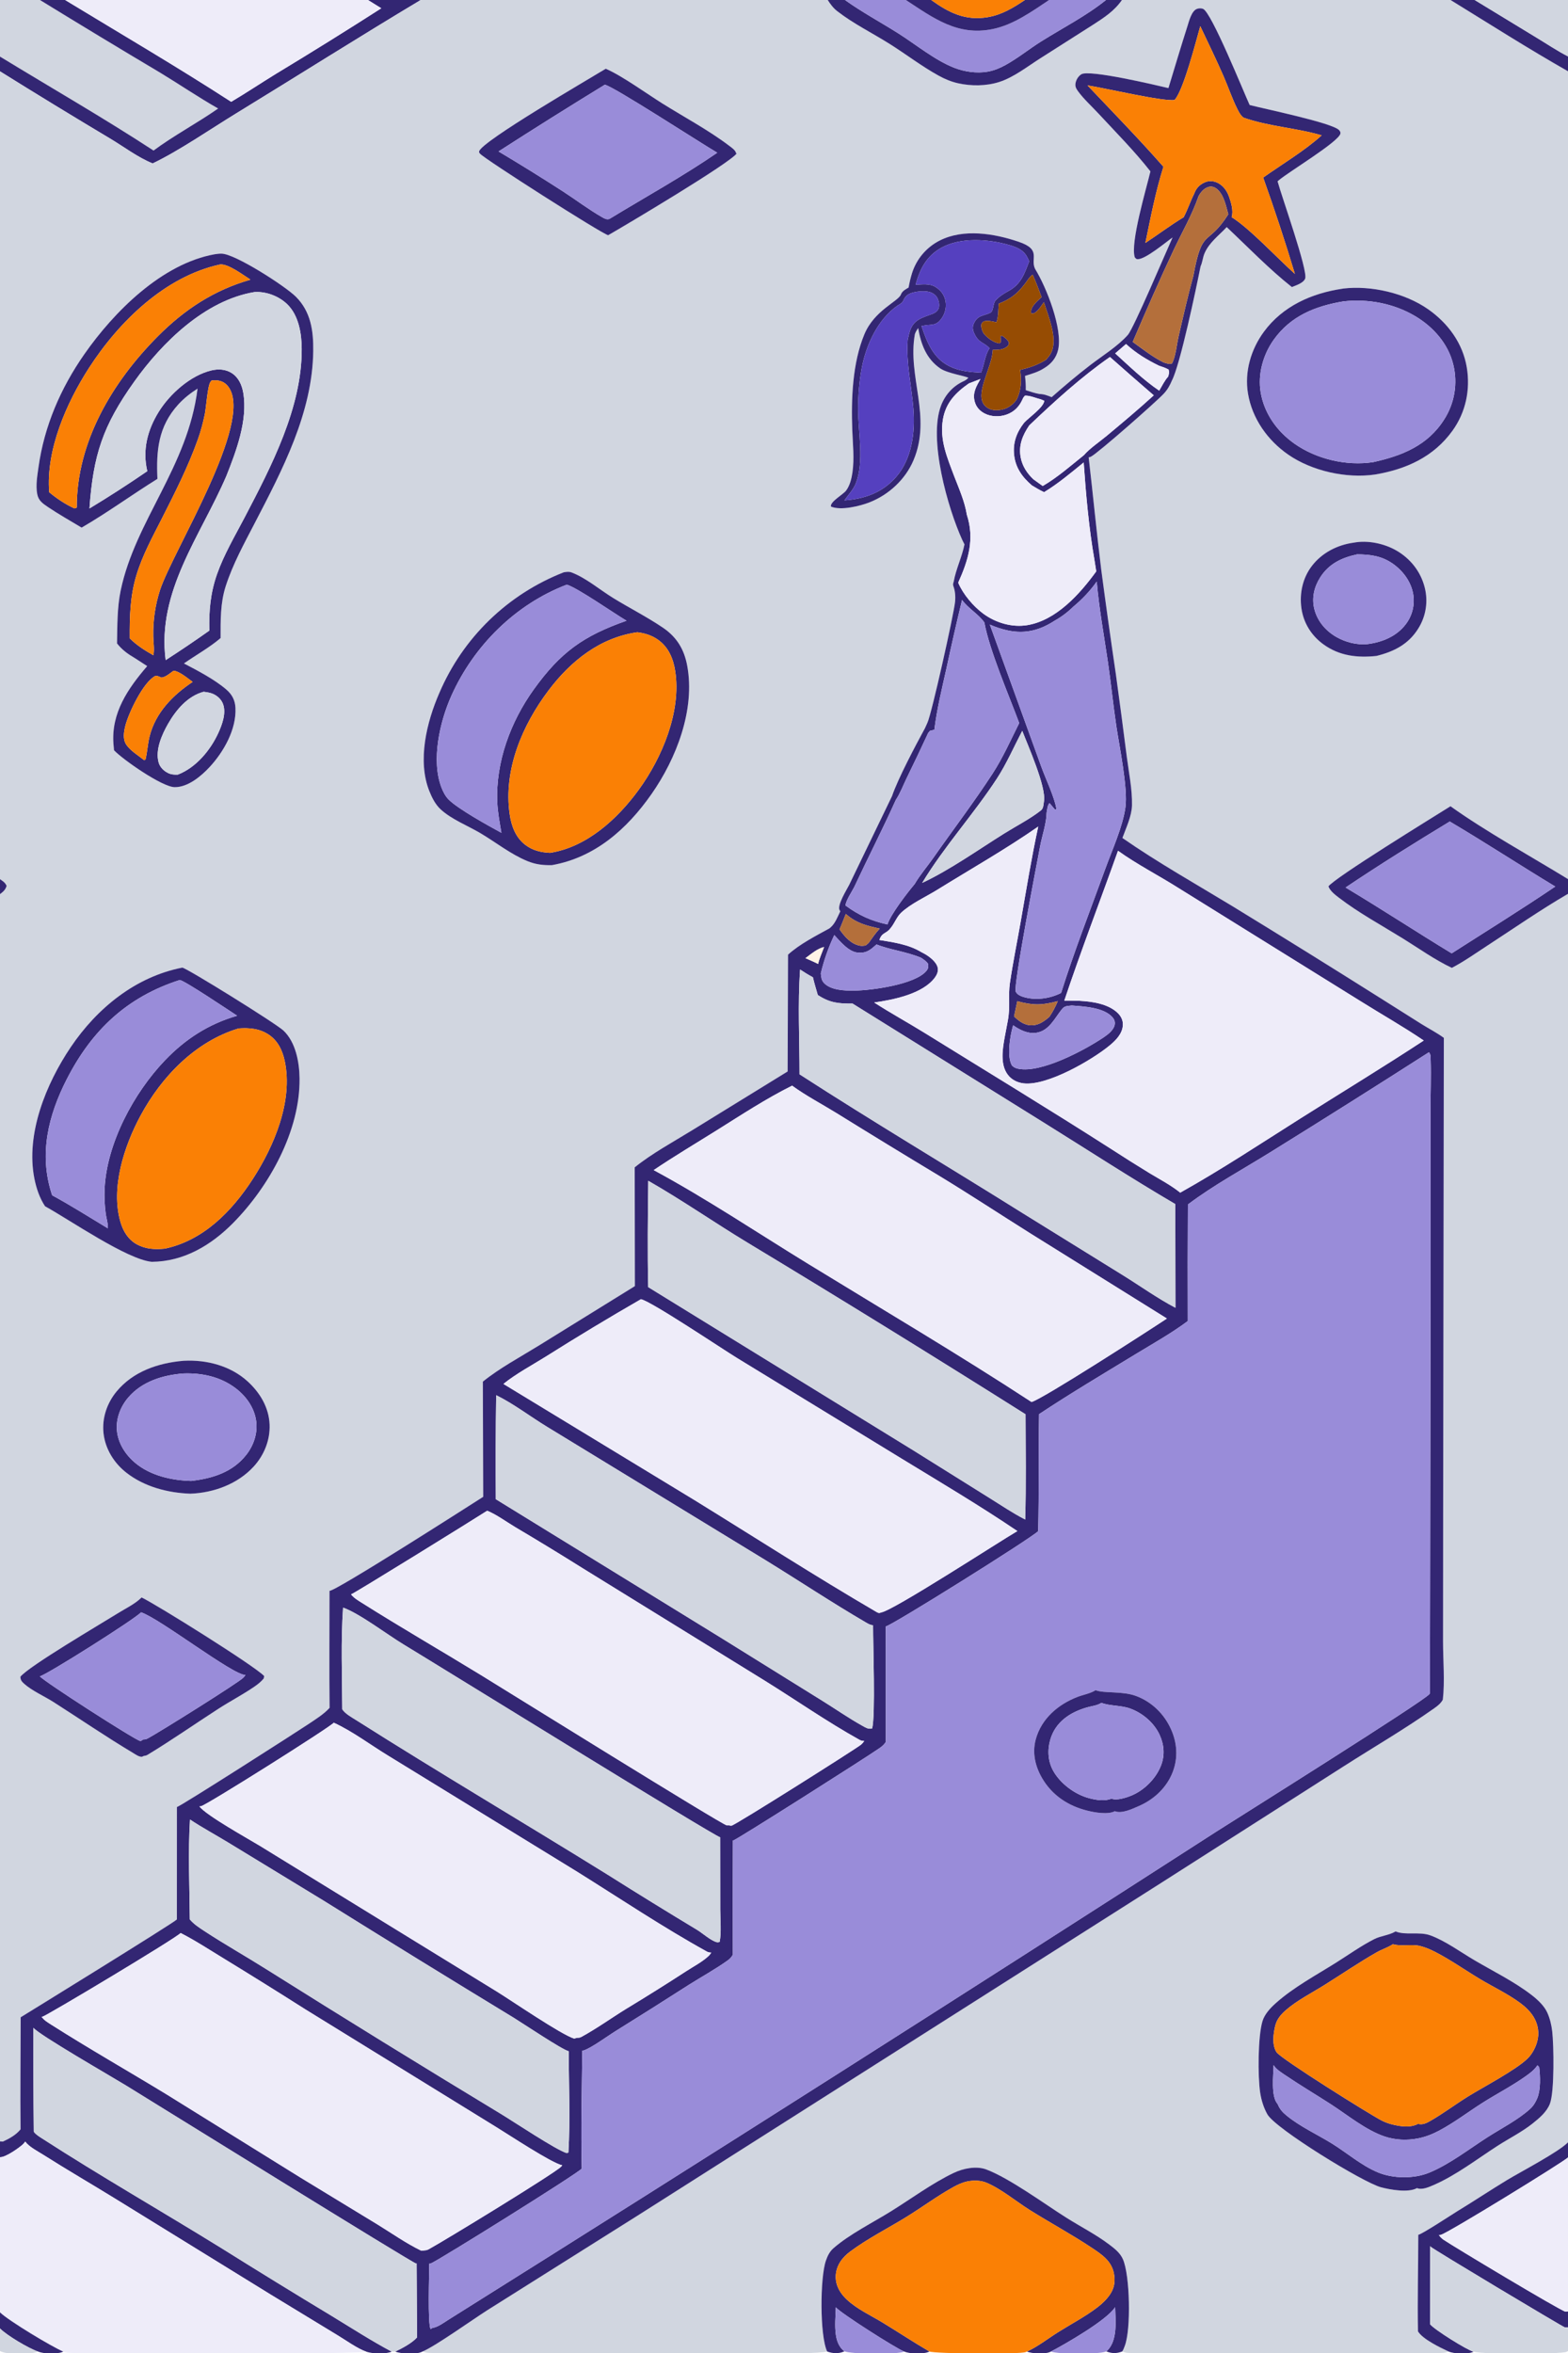 <?xml version="1.0" encoding="utf-8" ?>
<svg xmlns="http://www.w3.org/2000/svg" xmlns:xlink="http://www.w3.org/1999/xlink" width="1024" height="1536">
	<path fill="#D1D6E0" d="M0 0L26.084 0Q65.29 24.084 104.845 47.593C117.435 55.233 129.661 63.565 142.464 70.835C128.73 80.408 113.703 88.333 100.275 98.275C67.553 76.913 33.369 57.308 0 36.936L0 0Z"/>
	<path fill="#332673" d="M26.084 0L42.525 0C78.731 21.993 115.414 43.451 150.98 66.462C160.922 60.562 170.532 54.133 180.388 48.091Q214.973 27.205 248.986 5.401L240.295 0L274.745 0C234.358 24.177 194.543 49.369 154.381 73.933C137.667 84.155 116.913 98.468 99.692 106.691C90.041 102.804 80.874 95.805 71.926 90.459Q35.749 68.866 0 46.57L0 36.936C33.369 57.308 67.553 76.913 100.275 98.275C113.703 88.333 128.73 80.408 142.464 70.835C129.661 63.565 117.435 55.233 104.845 47.593Q65.291 24.084 26.084 0Z"/>
	<path fill="#EEECF9" d="M42.525 0L240.295 0L248.986 5.401Q214.973 27.205 180.388 48.091C170.532 54.133 160.922 60.562 150.98 66.462C115.414 43.451 78.731 21.993 42.525 0Z"/>
	<path fill="#D1D6E0" d="M274.745 0L540.557 0C542.359 2.79 544.094 5.202 546.732 7.261C557.077 15.332 569.706 21.574 580.844 28.572C591.594 35.326 601.893 43.266 612.995 49.388C617 51.597 621.195 53.358 625.667 54.355C634.323 56.284 644.062 56.228 652.551 53.521C662.052 50.491 671.065 43.336 679.461 38.019L713.848 16.137C721.076 11.459 727.72 7.193 732.689 0L947.289 0C972.722 15.656 998.039 31.774 1024 46.535L1024 573.858C999.528 558.872 970.326 542.795 947.25 526.306C936.576 533.016 871.342 573.088 867.543 578.634C868.675 581.624 871.771 583.99 874.25 585.9C886.983 595.711 902.187 604.002 915.911 612.476C926.361 618.928 937.079 626.627 948.149 631.81C956.234 627.579 963.783 622.199 971.423 617.224C988.747 605.943 1006.17 593.852 1024 583.477L1024 1398.48C1017.63 1404.97 993.501 1417.46 983.997 1423.22C973.097 1429.83 962.491 1436.91 951.599 1443.53C948.385 1445.49 928.439 1458.63 926.228 1458.83C926.232 1479.81 925.605 1500.92 926.024 1521.89C929.145 1527.04 940.548 1532.47 946.085 1535.06C944.895 1535.53 943.751 1535.86 942.469 1535.92C930.585 1536.49 918.475 1536.03 906.566 1536.03L838.873 1536.04L771.428 1536.03C759.827 1536.03 748.024 1536.48 736.449 1535.92C735.171 1535.85 734.049 1535.51 732.873 1535.01C733.603 1533.98 734.09 1532.56 734.548 1531.37C738.718 1520.6 737.956 1485.08 733.302 1474.72C731.436 1470.56 727.922 1467.86 724.366 1465.17C715.697 1458.62 705.674 1453.54 696.469 1447.73C682.039 1438.63 659.302 1421.92 644.11 1416.19C637.554 1413.72 628.964 1415.5 622.782 1418.46C608.83 1425.14 595.268 1435.15 582.083 1443.37C570.113 1450.84 554.794 1458.42 544.287 1467.62C541.745 1469.85 540.466 1472.59 539.366 1475.72C535.532 1486.64 535.28 1524.65 540.185 1535.02C533.262 1537.55 437.881 1536.03 424.212 1536.04L329.713 1536.03C313.259 1536.03 296.659 1536.47 280.218 1535.94C278.659 1535.89 277.398 1535.62 275.944 1535.03C284.194 1531.64 308.519 1514.27 318.027 1508.21L416.302 1446.37L758.472 1229.02L877.445 1153.07C897.036 1140.54 917.516 1128.65 936.494 1115.24C938.856 1113.57 940.805 1112.1 942.254 1109.53C943.633 1097.41 942.389 1083.75 942.391 1071.49L942.465 987.59L942.916 677.482C938.369 674.183 933.17 671.489 928.38 668.52L901.2 651.372Q853.171 621.093 804.733 591.471C780.761 576.937 756.027 563.006 733 547.014C735.426 540.348 739.124 532.706 739.262 525.562C739.461 515.243 737.244 504.625 735.917 494.398Q732.436 467.022 728.673 439.684Q723.656 405.759 719.16 371.761C716.118 347.389 713.817 322.923 710.963 298.528C711.598 298.44 711.769 298.458 712.423 298.126C717.064 295.774 755.235 262.178 760.074 256.925C762.481 254.313 763.994 251.607 765.355 248.352C770.716 238.117 781.141 188.474 784.054 173.826C785.277 171.296 785.467 168.074 786.62 165.389C789.677 158.273 795.919 153.816 801.126 148.263C814.982 161.275 828.802 175.638 843.674 187.391C846.388 186.248 851.073 184.872 852.333 181.924C854.431 177.012 836.924 128.075 834.34 118.37L835.035 117.762C841.372 112.279 874.432 92.495 875.378 87.164C875.529 86.312 875.05 85.481 874.464 84.891C869.691 80.089 825.905 71.122 816.095 68.538C812.224 60.19 791.138 7.857 785.643 5.772C784.398 5.299 782.755 5.341 781.517 5.87C778.077 7.339 776.531 13.774 775.483 17.053C771.191 30.486 767.168 44.016 763.054 57.505C755.098 55.611 711.359 45.235 706.173 48.493C704.248 49.703 702.879 51.902 702.425 54.104C701.952 56.395 702.76 57.834 704.056 59.607C707.77 64.692 712.999 69.42 717.302 74.056C728.737 86.379 740.925 98.655 751.293 111.873C748.563 123.451 738.019 158.54 741.084 167.98C741.811 168.728 741.878 169.184 742.988 169.196C748.156 169.251 761.356 158.103 765.75 155.023C761.371 164.683 740.377 214.313 736.558 218.617C729.962 226.049 720.059 232.146 712.168 238.2C703.428 244.906 695.066 251.972 686.802 259.254C684.199 258.247 681.821 257.231 678.978 257.22C675.879 256.719 672.878 255.636 669.89 254.692C669.996 251.539 669.732 248.514 669.403 245.38C673.617 244.069 678.056 242.836 681.768 240.397C681.931 240.299 682.096 240.204 682.258 240.103C686.693 237.352 689.789 233.562 690.996 228.422C694.197 214.795 683.365 187.466 676.024 175.612C672.55 168.704 680.552 163.025 665.228 157.822C649.264 152.401 629.3 149.127 613.716 157.002Q612.918 157.405 612.141 157.847Q611.364 158.29 610.61 158.77Q609.855 159.25 609.126 159.767Q608.397 160.284 607.694 160.837Q606.991 161.389 606.316 161.976Q605.642 162.563 604.997 163.182Q604.353 163.802 603.74 164.453Q603.127 165.104 602.547 165.784Q601.967 166.464 601.421 167.173Q600.876 167.881 600.366 168.615Q599.856 169.35 599.384 170.109Q598.911 170.868 598.477 171.649Q598.043 172.431 597.648 173.233Q597.253 174.035 596.898 174.855Q596.544 175.676 596.23 176.513Q595.917 177.35 595.645 178.202Q594.196 182.876 593.373 187.7C591.473 188.864 589.584 189.742 588.524 191.787C588.465 191.951 588.415 192.118 588.348 192.278C586.378 196.952 571.025 202.589 564.506 218.19C556.672 236.937 555.834 260.541 556.579 280.547C556.925 289.82 558.026 299.192 556.697 308.426C556.123 312.419 555.025 316.922 552.578 320.218C550.643 322.822 541.964 327.509 542.653 330.681C549.045 333.459 561.614 330.38 567.899 327.902C580.481 322.943 591.298 312.937 596.581 300.432C608.644 271.88 592.469 246.009 597.479 218.101C597.996 216.599 598.722 215.459 599.609 214.147C601.427 224.634 604.865 234.194 614.042 240.508C618.839 243.809 631.232 245.544 632.394 246.687C631.48 247.553 630.783 248.113 629.637 248.683C622.571 251.782 617.374 257.474 614.604 264.634C606.131 286.533 618.898 331.617 628.447 352.537C628.89 353.506 629.359 354.445 629.862 355.383C628.213 363.615 624.33 371.424 622.858 379.557C622.575 380.651 622.166 381.357 622.566 382.44C623.803 385.79 624.066 389.351 623.72 392.898C622.954 400.747 608.437 465.91 605.699 471.701C605.155 472.854 604.637 473.987 604.151 475.166C597.943 486.574 586.544 508.026 582.517 519.75L554.565 577.639C552.907 580.888 546.695 590.757 548.258 594.031C548.401 594.332 548.593 594.608 548.76 594.896C546.991 598.501 545.388 602.963 542.245 605.553C542.044 605.719 541.846 605.889 541.646 606.057C532.723 610.951 522.197 616.319 514.636 623.177L514.373 699.434L452.083 737.778C439.604 745.454 425.91 752.849 414.504 762.019L414.621 839.552L351.831 878.405C339.767 885.844 326.339 893.022 315.33 901.901L315.564 977.093C305.007 983.84 218.95 1038.9 215.198 1038.46C215.204 1063.95 214.967 1089.38 215.241 1114.86C211.338 1119.15 205.848 1122.49 201.06 1125.71C194.421 1130.18 117.731 1179.25 115.543 1179.6L115.518 1252.98C113.784 1255.07 13.57 1316.82 13.502 1316.84C13.473 1341.21 13.153 1365.62 13.426 1389.99C10.561 1393.59 6.023 1396.13 1.871 1398L0 1397.87L0 583.675C2.195 582.018 3.509 580.876 4.324 578.288C3.268 575.989 2.006 575.352 0 573.897L0 46.57Q35.749 68.866 71.926 90.459C80.874 95.805 90.041 102.804 99.692 106.691C116.913 98.468 137.667 84.155 154.381 73.933C194.543 49.369 234.358 24.177 274.745 0ZM395.602 44.865C385.353 51.168 314.715 92.071 312.925 98.759C312.72 99.525 313.046 99.748 313.498 100.326C316.006 103.532 392.609 152.375 397.155 153.555C408.318 147.172 477.215 106.229 481.22 100.033L480.734 100.153C480.467 98.109 477.72 96.309 476.088 95.072C462.617 84.861 446.825 76.483 432.473 67.483C422.006 60.919 406.451 49.617 395.602 44.865ZM140.258 165.964C105.709 172.116 74.378 203.571 55.114 231.161C39.6 253.378 28.906 278.099 25.137 304.989C24.355 310.57 23.259 316.829 24.289 322.421C25.106 326.855 27.906 328.691 31.434 331.062C38.496 335.808 46.011 340.034 53.305 344.421C70.304 334.561 86.142 322.952 102.814 312.599C101.967 294.154 103.319 278.449 116.403 264.058C120.102 259.99 124.385 256.629 129.016 253.693C122.691 304.75 88.391 339.689 78.819 385.443C76.455 396.746 76.669 408.518 76.421 420.019C79.757 424.264 83.506 426.942 88.132 429.648L96.131 434.823C83.563 449.434 72.562 465.361 74.094 485.605Q74.255 487.686 74.462 489.764C80.296 495.895 105.948 513.815 114.113 513.85C122.776 513.888 131.384 506.657 136.917 500.687C146.099 490.777 154.447 476.074 153.771 462.106C153.533 457.202 151.613 453.418 147.899 450.204C140.256 443.59 129.104 437.77 120.106 433.091C127.895 427.657 136.9 422.657 144.063 416.511C144.053 405.018 143.847 393.661 147.423 382.577C152.019 368.33 159.343 354.992 166.221 341.748C184.438 306.67 204.033 269.598 204.563 229.163C204.737 215.868 202.957 203.381 193.188 193.662C186.316 186.824 153.54 165.653 144.649 165.58C143.174 165.567 141.714 165.747 140.258 165.964ZM876.624 188.477C856.611 191.445 837.693 199.821 825.395 216.569C816.925 228.104 812.627 242.719 815.02 256.952C817.767 273.29 827.827 287.469 841.319 296.791C856.792 307.482 879.208 312.504 898.016 309.76C918.307 306.325 936.227 298.311 948.584 281.13C957.237 269.098 960.319 254.436 957.911 239.874C955.294 224.054 945.637 210.959 932.647 201.864C917.631 191.35 895.54 186.213 877.247 188.358C877.037 188.383 876.832 188.438 876.624 188.477ZM884.122 354.233C873.46 355.666 863.369 360.791 856.745 369.424C850.725 377.267 848.523 387.351 849.906 397.073C851.277 406.708 856.428 414.948 864.299 420.64C874.761 428.204 886.412 429.483 898.861 428.198C910.293 425.396 919.917 420.535 926.267 410.212Q926.728 409.474 927.151 408.714Q927.575 407.953 927.959 407.173Q928.343 406.392 928.688 405.593Q929.032 404.793 929.335 403.978Q929.639 403.162 929.9 402.332Q930.162 401.503 930.382 400.661Q930.601 399.818 930.778 398.966Q930.954 398.114 931.087 397.254Q931.22 396.394 931.31 395.529Q931.399 394.663 931.445 393.794Q931.491 392.925 931.492 392.055Q931.494 391.185 931.452 390.316Q931.409 389.447 931.323 388.581Q931.236 387.715 931.106 386.855Q930.976 385.994 930.803 385.142Q930.629 384.289 930.413 383.446C927.786 373.069 921.037 364.58 911.783 359.289C903.917 354.791 893.145 352.507 884.122 354.233ZM368.17 373.594Q366.479 374.253 364.805 374.955Q363.131 375.656 361.474 376.399Q359.818 377.141 358.181 377.925Q356.544 378.708 354.926 379.533Q353.309 380.357 351.713 381.221Q350.117 382.085 348.542 382.988Q346.968 383.891 345.417 384.834Q343.866 385.776 342.338 386.756Q340.811 387.737 339.308 388.755Q337.806 389.773 336.329 390.829Q334.852 391.884 333.402 392.975Q331.952 394.067 330.53 395.194Q329.107 396.322 327.713 397.484Q326.319 398.646 324.955 399.843Q323.59 401.04 322.255 402.27Q320.921 403.5 319.617 404.763Q318.314 406.026 317.042 407.321Q315.771 408.616 314.532 409.942Q313.293 411.268 312.087 412.625Q310.881 413.981 309.71 415.367Q308.538 416.754 307.401 418.168Q306.265 419.583 305.163 421.026Q304.062 422.469 302.997 423.938Q301.932 425.408 300.904 426.903Q299.876 428.399 298.885 429.919Q297.895 431.44 296.942 432.985Q295.99 434.53 295.076 436.098Q294.162 437.666 293.288 439.256Q292.413 440.846 291.579 442.458Q290.744 444.069 289.95 445.701Q289.155 447.333 288.402 448.984Q287.648 450.635 286.936 452.304C278.649 471.245 272.431 496.583 280.411 516.505C282.128 520.792 284.393 525.27 287.852 528.416C295.117 535.023 305.47 538.959 313.885 543.966C323.848 549.895 333.457 557.557 344.178 562.016C349.685 564.306 354.434 564.845 360.348 564.77C388.492 559.816 409.43 541.264 425.425 518.431C441.678 495.231 454.115 463.265 448.793 434.574C446.806 423.864 441.971 415.874 432.95 409.759C422.53 402.695 411.097 396.931 400.367 390.324C391.702 384.99 382.761 377.299 373.286 373.685C371.588 373.037 369.914 373.301 368.17 373.594ZM119.025 631.652C88.515 637.624 63.367 658.113 46.225 683.515C30.131 707.364 16.652 740.222 22.474 769.438C23.728 775.731 25.863 782.046 29.414 787.429C45.9 796.534 82.874 822.13 99.099 823.699C120.005 823.57 137.884 812.891 152.24 798.359C175.72 774.591 196.053 738.208 195.634 703.968C195.505 693.426 193.14 680.34 185.132 672.757C180.199 668.086 121.42 631.597 119.025 631.652ZM119.663 888.313C103.245 889.744 86.98 895.243 76.148 908.322C69.871 915.901 66.518 925.761 67.61 935.608C68.748 945.876 74.454 955.045 82.527 961.353C94.331 970.577 109.588 974.53 124.343 975.063C139.537 974.481 155.111 968.815 165.6 957.425C172.447 949.99 176.481 940.092 176.065 929.931C175.607 918.707 169.717 908.974 161.525 901.576C150.469 891.592 134.973 887.531 120.274 888.274C120.07 888.285 119.866 888.3 119.663 888.313ZM92.472 1042.78C92.359 1042.89 92.249 1043.01 92.134 1043.12C88.061 1047.09 81.842 1050.08 77.011 1053.09C65.948 1059.99 18.787 1087.67 13.31 1094.56C13.379 1096.65 14.114 1097.64 15.701 1099.07C20.939 1103.77 29.051 1107.3 35.071 1111.15C52.337 1122.18 69.384 1133.82 86.959 1144.33C88.617 1145.32 90.71 1146.87 92.68 1146.81L93.9 1146.25C94.887 1146.13 95.536 1146.01 96.402 1145.49C111.999 1136.05 127.06 1125.52 142.38 1115.62C150.116 1110.62 158.42 1106.29 166.003 1101.11C168.349 1099.51 170.404 1097.89 172.228 1095.7L172.527 1094.1C166.524 1087.62 102.773 1047.77 92.472 1042.78ZM911.379 1260.79C911.257 1260.87 911.136 1260.94 911.012 1261.02C906.911 1263.35 901.759 1263.65 897.429 1265.85C888.827 1270.22 880.566 1276.14 872.384 1281.28C859.346 1289.46 844.835 1297.25 833.326 1307.48C829.749 1310.66 825.854 1314.76 824.46 1319.44C821.468 1329.47 821.385 1355.41 822.955 1365.93C823.688 1370.84 825.227 1375.88 827.676 1380.21C832.989 1389.61 890.068 1424.62 901.776 1427.79C907.745 1429.4 919.707 1431.54 925.353 1428.37C928.819 1429.73 933.278 1427.64 936.498 1426.24C951.101 1419.86 964.69 1409.33 978.067 1400.72C985.512 1395.93 993.833 1391.77 1000.76 1386.28C1005.16 1382.79 1010.12 1378.67 1012.19 1373.27C1015.23 1365.34 1014.74 1334.94 1013.68 1325.95C1013.18 1321.77 1012.2 1317.63 1010.47 1313.79C1008.43 1309.28 1004.06 1305.25 1000.2 1302.28C988.961 1293.61 975.191 1286.83 962.95 1279.64C953.94 1274.35 943.84 1266.91 934.04 1263.36C926.905 1260.77 917.779 1263.52 911.379 1260.79Z"/>
	<path fill="#332673" d="M540.557 0L551.83 0C562.874 7.936 575.207 14.534 586.716 21.825C598.19 29.094 610.559 39.321 623.169 44.24C629.897 46.864 637.8 48.005 644.955 46.784C649.04 46.087 652.915 44.485 656.534 42.501C664.623 38.066 672.019 32.021 679.85 27.102C693.83 18.32 709.446 10.356 722.289 0L732.689 0C727.72 7.193 721.076 11.459 713.848 16.137L679.461 38.019C671.065 43.336 662.052 50.491 652.551 53.521C644.062 56.228 634.323 56.284 625.667 54.355C621.195 53.358 617 51.597 612.995 49.388C601.893 43.266 591.594 35.326 580.844 28.572C569.706 21.574 557.077 15.332 546.732 7.261C544.094 5.202 542.359 2.79 540.557 0Z"/>
	<path fill="#998CD9" d="M551.83 0L591.551 0C609.585 11.775 625.256 23.653 648.191 18.998C661.771 16.242 673.797 7.562 685.137 0L722.289 0C709.446 10.356 693.83 18.32 679.85 27.102C672.019 32.021 664.623 38.066 656.534 42.501C652.915 44.485 649.04 46.087 644.955 46.784C637.8 48.005 629.897 46.864 623.169 44.24C610.559 39.321 598.19 29.094 586.716 21.825C575.207 14.534 562.874 7.936 551.83 0Z"/>
	<path fill="#332673" d="M591.551 0L608.123 0C619.739 8.321 630.405 13.707 645.139 11.19C654.348 9.617 661.716 5.088 669.329 0L685.137 0C673.797 7.562 661.771 16.242 648.191 18.998C625.256 23.653 609.585 11.775 591.551 0Z"/>
	<path fill="#FA8005" d="M608.123 0L669.329 0C661.716 5.088 654.348 9.617 645.139 11.19C630.405 13.707 619.739 8.321 608.123 0Z"/>
	<path fill="#332673" d="M947.289 0L963.05 0L1003.63 24.691C1010.29 28.709 1017.07 33.294 1024 36.809L1024 46.535C998.039 31.774 972.722 15.656 947.289 0Z"/>
	<path fill="#D1D6E0" d="M963.05 0L1024 0L1024 36.809C1017.07 33.294 1010.29 28.709 1003.63 24.691L963.05 0Z"/>
	<path fill="#332673" d="M843.674 187.391C828.802 175.638 814.982 161.275 801.126 148.263C795.919 153.816 789.677 158.273 786.62 165.389C785.467 168.074 785.277 171.296 784.054 173.826C781.141 188.474 770.716 238.117 765.355 248.352C763.994 251.607 762.481 254.313 760.074 256.925C755.235 262.178 717.064 295.774 712.423 298.126C711.769 298.458 711.598 298.44 710.963 298.528C713.817 322.923 716.118 347.389 719.16 371.761Q723.656 405.759 728.673 439.684Q732.436 467.022 735.917 494.398C737.244 504.625 739.461 515.243 739.262 525.562C739.124 532.706 735.426 540.348 733 547.014C756.027 563.006 780.761 576.937 804.733 591.471Q853.171 621.093 901.2 651.372L928.38 668.52C933.17 671.489 938.369 674.183 942.916 677.482L942.465 987.59L942.391 1071.49C942.389 1083.75 943.633 1097.41 942.254 1109.53C940.805 1112.1 938.856 1113.57 936.494 1115.24C917.516 1128.65 897.036 1140.54 877.445 1153.07L758.472 1229.02L416.302 1446.37L318.027 1508.21C308.519 1514.27 284.194 1531.64 275.944 1535.03C275.726 1535.14 275.511 1535.25 275.289 1535.35C271.615 1537.02 261.746 1536.54 258.071 1535.09C262.507 1533.02 269.119 1529.49 272.353 1525.83L272.064 1477.52C271.912 1477.53 271.76 1477.55 271.609 1477.54C269.464 1477.32 100.085 1372.31 82.201 1361.32C72.842 1355.57 25.157 1328.18 21.823 1323.7Q21.696 1357.62 22.072 1391.54C23.311 1393.32 25.311 1394.53 27.102 1395.69C65.554 1420.51 105.479 1443.37 144.435 1467.45Q180.38 1489.95 216.69 1511.85C229.612 1519.7 242.476 1528.03 255.828 1535.12C251.651 1536.87 243.512 1536.54 239.287 1535.19C233.069 1532.96 226.19 1527.87 220.41 1524.4L176.825 1497.89L74.938 1435.07C59.455 1425.53 43.687 1416.41 28.339 1406.66C24.458 1404.2 19.24 1401.62 16.455 1398C15.939 1398.72 15.523 1399.29 14.857 1399.89C12.227 1402.25 3.538 1408.41 0 1408.18L0 1397.87L1.871 1398C6.023 1396.13 10.561 1393.59 13.426 1389.99C13.153 1365.62 13.473 1341.21 13.502 1316.84C13.57 1316.82 113.784 1255.07 115.518 1252.98L115.543 1179.6C117.731 1179.25 194.421 1130.18 201.06 1125.71C205.848 1122.49 211.338 1119.15 215.241 1114.86C214.967 1089.38 215.204 1063.95 215.198 1038.46C218.95 1038.9 305.007 983.84 315.564 977.093L315.33 901.901C326.339 893.022 339.767 885.844 351.831 878.405L414.621 839.552L414.504 762.019C425.91 752.849 439.604 745.454 452.083 737.778L514.373 699.434L514.636 623.177C522.197 616.319 532.723 610.951 541.646 606.057C541.846 605.889 542.044 605.719 542.245 605.553C545.388 602.963 546.991 598.501 548.76 594.896C548.593 594.608 548.401 594.332 548.258 594.031C546.695 590.757 552.907 580.888 554.565 577.639L582.517 519.75C586.544 508.026 597.943 486.574 604.151 475.166C604.637 473.987 605.155 472.854 605.699 471.701C608.437 465.91 622.954 400.747 623.72 392.898C624.066 389.351 623.803 385.79 622.566 382.44C622.166 381.357 622.575 380.651 622.858 379.557C624.33 371.424 628.213 363.615 629.862 355.383C629.359 354.445 628.89 353.506 628.447 352.537C618.898 331.617 606.131 286.533 614.604 264.634C617.374 257.474 622.571 251.782 629.637 248.683C630.783 248.113 631.48 247.553 632.394 246.687C631.232 245.544 618.839 243.809 614.042 240.508C604.865 234.194 601.427 224.634 599.609 214.147C598.722 215.459 597.996 216.599 597.479 218.101C592.469 246.009 608.644 271.88 596.581 300.432C591.298 312.937 580.481 322.943 567.899 327.902C561.614 330.38 549.045 333.459 542.653 330.681C541.964 327.509 550.643 322.822 552.578 320.218C555.025 316.922 556.123 312.419 556.697 308.426C558.026 299.192 556.925 289.82 556.579 280.547C555.834 260.541 556.672 236.937 564.506 218.19C571.025 202.589 586.378 196.952 588.348 192.278C588.415 192.118 588.465 191.951 588.524 191.787C589.584 189.742 591.473 188.864 593.373 187.7Q594.196 182.876 595.645 178.202Q595.917 177.35 596.23 176.513Q596.544 175.676 596.898 174.855Q597.253 174.035 597.648 173.233Q598.043 172.431 598.477 171.649Q598.911 170.868 599.384 170.109Q599.856 169.35 600.366 168.615Q600.876 167.881 601.421 167.173Q601.967 166.464 602.547 165.784Q603.127 165.104 603.74 164.453Q604.353 163.802 604.997 163.182Q605.642 162.563 606.316 161.976Q606.991 161.389 607.694 160.837Q608.397 160.284 609.126 159.767Q609.855 159.25 610.61 158.77Q611.364 158.29 612.141 157.847Q612.918 157.405 613.716 157.002C629.3 149.127 649.264 152.401 665.228 157.822C680.552 163.025 672.55 168.704 676.024 175.612C683.365 187.466 694.197 214.795 690.996 228.422C689.789 233.562 686.693 237.352 682.258 240.103C682.096 240.204 681.931 240.299 681.768 240.397C678.056 242.836 673.617 244.069 669.403 245.38C669.732 248.514 669.996 251.539 669.89 254.692C672.878 255.636 675.879 256.719 678.978 257.22C681.821 257.231 684.199 258.247 686.802 259.254C695.066 251.972 703.428 244.906 712.168 238.2C720.059 232.146 729.962 226.049 736.558 218.617C740.377 214.313 761.371 164.683 765.75 155.023C761.356 158.103 748.156 169.251 742.988 169.196C741.878 169.184 741.811 168.728 741.084 167.98C738.019 158.54 748.563 123.451 751.293 111.873C740.925 98.655 728.737 86.379 717.302 74.056C712.999 69.42 707.77 64.692 704.056 59.607C702.76 57.834 701.952 56.395 702.425 54.104C702.879 51.902 704.248 49.703 706.173 48.493C711.359 45.235 755.098 55.611 763.054 57.505C767.168 44.016 771.191 30.486 775.483 17.053C776.531 13.774 778.077 7.339 781.517 5.87C782.755 5.341 784.398 5.299 785.643 5.772C791.138 7.857 812.224 60.19 816.095 68.538C825.905 71.122 869.691 80.089 874.464 84.891C875.05 85.481 875.529 86.312 875.378 87.164C874.432 92.495 841.372 112.279 835.035 117.762L834.34 118.37C836.924 128.075 854.431 177.012 852.333 181.924C851.073 184.872 846.388 186.248 843.674 187.391ZM772.981 141.814C775.603 136.913 777.31 131.523 779.832 126.546C781.061 123.093 783.151 120.71 786.543 119.141C789.152 117.934 791.917 117.952 794.56 119.061C798.52 120.723 801.217 124.36 802.614 128.323C804.005 132.271 805.66 137.656 804.339 141.762C815.877 148.893 834.401 168.73 845.641 178.803Q836.081 147.097 824.926 115.915C837.07 107.319 852.29 98.206 863.124 88.355C846.402 83.434 828.287 82.57 811.888 76.721C810.206 75.214 809.222 73.467 808.212 71.472C804.693 64.514 802.163 56.888 799.038 49.725C794.246 38.745 788.97 27.935 783.845 17.105C781.144 26.611 772.701 59.591 767.023 65.273C759.437 66.422 720.888 57.309 710.209 55.757C726.851 73.285 743.832 90.708 759.796 108.854C754.724 124.887 751.402 142.088 748.009 158.582C756.391 153.043 764.37 147.028 772.981 141.814ZM802.158 139.892C800.611 134.366 799.217 126.671 794.336 123.066C792.966 122.054 791.257 121.56 789.572 121.967C786.35 122.745 784.284 125.293 782.749 128.017C778.475 140.386 772.079 151.289 766.536 163.05C757.228 182.798 748.321 203.129 739.737 223.2C746.25 227.873 752.768 233.062 759.965 236.621C761.832 237.184 763.525 237.95 765.444 237.236C767.908 232.244 768.377 225.326 769.643 219.822C772.693 206.553 775.74 193.156 779.339 180.029C785.242 147.815 788.359 161.581 802.158 139.892ZM674.391 179.258C672.194 180.891 671.058 182.971 669.438 185.117C664.475 191.692 659.909 195.313 652.227 198.23C651.93 202.023 652.109 206.856 650.72 210.382C647.918 209.777 645.304 209.037 642.448 209.763C641.643 210.483 640.984 210.816 640.842 211.964C640.618 213.792 641.6 216.904 642.889 218.279C645.377 220.934 649.022 223.717 652.697 224.161L653.638 223.313L653.338 219.221L653.271 219.493L654.758 219.083L654.072 218.902L654.755 219.372C656.579 220.639 657.871 221.616 658.916 223.652C658.638 225.37 658.647 225.549 657.241 226.57C654.616 228.475 651.4 228.355 648.309 228.417C648.302 228.625 648.298 228.833 648.287 229.041C647.682 240.466 636.122 257.417 643.212 264.845C645.27 267.001 648.074 267.844 651 267.778C655.576 267.676 659.728 265.856 662.738 262.371C663.268 261.757 663.701 261.12 664.15 260.445C666.997 254.143 667.233 248.231 666.191 241.494C672.372 240.003 677.641 238.262 683.068 234.892C684.312 233.499 685.529 232.096 686.388 230.424C691.088 221.284 684.6 206.485 681.739 197.269C680.254 199.239 678.344 202.371 676.373 203.769C675.087 204.681 674.927 204.757 673.393 204.515C673.368 204.251 673.328 203.988 673.318 203.723C673.173 199.931 677.707 196.374 680.215 193.934C678.392 188.978 676.521 184.094 674.391 179.258ZM592.763 221.874C593.368 219.229 593.89 216.373 595.091 213.926C597.877 208.247 603.238 207.072 608.671 205.008C610.471 204.325 612.262 203.27 612.967 201.363C613.731 199.3 613.157 196.579 612.23 194.661C611.187 192.503 609.017 191.138 606.759 190.53C603.173 189.565 594.622 190.257 591.82 193.262C588.939 196.352 591.127 196.752 586.27 199.4C573.4 208.297 565.699 224.842 562.829 239.992C561.158 248.813 560.378 258.226 560.4 267.2C560.437 282.097 564.452 301.488 558.924 315.5C557.315 319.578 553.966 323.041 551.472 326.629C564.703 325.661 576.306 321.604 585.265 311.296C595.565 299.445 597.724 282.054 596.505 266.944C595.276 251.707 591.689 237.274 592.763 221.874ZM597.935 185.892C602.152 185.642 607.054 184.941 610.828 187.254C614.339 189.406 616.677 192.402 617.463 196.53Q617.591 197.231 617.651 197.942Q617.711 198.652 617.702 199.365Q617.693 200.078 617.616 200.787Q617.539 201.496 617.394 202.194Q617.249 202.892 617.038 203.573Q616.827 204.254 616.551 204.912Q616.276 205.569 615.938 206.197Q615.6 206.825 615.204 207.418C611.267 213.371 608.143 211.38 602.276 212.754C602.128 212.789 601.982 212.828 601.834 212.864C605.328 223.446 609.452 233.801 620.018 239.072C626.473 242.292 633.58 242.894 640.661 243.292C642.773 238.418 643.243 231.516 646.248 227.336C642.327 223.072 639.051 224.263 635.968 216.992C635.173 215.118 635.051 213.157 635.909 211.277C638.56 205.467 642.209 206.395 646.725 204.171C648.996 203.053 648.326 198.114 650.182 196.098C652.638 193.43 655.498 191.652 658.649 189.94C666.764 185.533 669.011 178.768 672.11 170.569Q671.455 169.058 670.687 167.601C668.249 163.023 663.67 161.268 658.924 159.905C645.454 156.038 627.097 154.753 614.586 161.822C604.993 167.244 600.755 175.622 597.935 185.892ZM756.962 238.755C749.135 234.958 741.793 230.522 735.377 224.582L728.292 230.683C737.416 238.973 746.812 248.102 757.029 255.002C758.789 252.117 760.586 248.307 762.881 245.844C763.391 243.881 763.737 243.228 763.15 241.245C761.177 240.116 759.107 239.47 756.962 238.755ZM640.275 247.409L632.746 250.281C624.094 256.333 617.656 262.937 615.804 273.692C613.488 287.139 618.652 298.89 623.281 311.183C626.29 318.959 630.127 327.652 631.38 335.923C636.614 351.825 632.41 365.662 625.761 380.373C628.959 387.938 635.611 395.791 642.209 400.637C650.248 406.542 660.862 409.716 670.808 408.098C689.749 405.015 705.192 387.766 715.912 372.983L714.724 365.411C711.107 344.842 709.168 322.737 707.723 301.887C699.375 308.668 691.075 315.697 681.859 321.286C679.082 320.019 676.501 318.429 673.885 316.865C667.669 311.545 663.246 305.472 662.292 297.134C661.368 289.06 663.865 282.299 668.764 276C671.986 272.454 681.433 266.084 681.994 261.645L679.773 260.699C676.67 259.96 672.353 258.03 669.294 258.31C668.594 259.113 668.141 259.715 667.757 260.712C665.579 265.494 662.387 268.817 657.402 270.618C652.903 272.243 647.31 272.153 643.019 269.916C639.756 268.215 637.474 265.673 636.521 262.079C635.004 256.358 637.61 252.217 640.275 247.409ZM724.864 233.04C706.16 246.049 688.629 261.997 672.157 277.702C667.776 284.178 665.054 290.787 666.603 298.742C667.701 304.385 670.758 308.956 674.855 312.867L680.966 317.256C690.569 311.674 699.201 304.062 707.847 297.121C711.805 292.575 717.969 288.481 722.651 284.586C733.085 275.906 743.45 267.211 753.483 258.067Q739.077 245.663 724.864 233.04ZM716.252 379.656C711.739 385.949 706.867 391.081 700.953 396.021C697.421 399.492 693.168 402.745 688.824 405.136C679.296 411.349 669.747 413.93 658.467 411.612Q652.241 410.308 646.423 407.735L680.013 500.449C682.747 508.086 688.801 520.678 689.881 528.079L689.064 528.609L685.372 524.223C683.979 525.854 683.909 528.45 683.489 530.552C683.428 537.306 680.539 545.603 679.268 552.353C677.203 563.325 661.617 643.751 663.339 647.329C664.147 649.008 665.863 649.938 667.558 650.521C675.698 653.321 685.458 651.99 692.962 648.186C701.528 620.931 712.046 594.093 721.795 567.228C726.249 554.956 733.186 539.817 734.97 527.038C736.697 514.657 730.982 487.088 729.034 474.018C726.956 460.077 725.566 446.061 723.523 432.119C720.975 414.731 717.741 397.158 716.252 379.656ZM642.854 406.372C639.067 400.878 632.446 397.344 628.277 391.651Q622.841 414.181 617.976 436.842C615.04 450.022 611.851 462.857 610.207 476.287C609.231 476.642 608.319 476.886 607.299 477.078L606.167 478.457Q599.204 493.451 591.941 508.301C589.791 512.741 587.769 518.084 585.033 522.154C576.397 541.317 566.775 560.017 557.862 579.05C556.333 582.087 552.402 587.847 552.164 591.097C560.983 597.536 568.867 601.113 579.567 603.476C581.65 596.83 592.605 582.713 597.356 577.051C600.765 571.186 605.583 565.616 609.503 560.017C622.306 541.734 636.058 523.7 648.204 505.019C654.93 494.674 660.077 483.034 665.609 472.015C658.651 453.296 646.263 424.794 642.854 406.372ZM602.253 576.334C620.176 567.97 638.94 554.641 655.918 544.03C663.639 539.205 672.682 534.606 679.793 529.008C681.508 527.658 681.425 525.132 681.767 523.094C683.358 513.666 671.247 486.611 667.593 477.088C662.23 487.316 657.351 498.559 651.068 508.193C635.874 531.489 616.65 552.494 602.253 576.334ZM730.13 555.381C718.526 587.997 706.027 620.381 695.062 653.209C698.315 653.234 701.595 653.171 704.845 653.305C713.229 653.745 724.192 655.268 730.32 661.655C732.293 663.711 733.449 666.304 733.303 669.181C733.019 674.772 728.734 679.108 724.678 682.459C713.055 692.059 683.85 708.943 668.569 707.222C664.483 706.762 660.633 704.895 658.13 701.554C653.025 694.74 654.765 684.633 656.155 676.903Q657.135 671.52 658.188 666.151C659.933 656.331 658.294 650.104 659.516 641.753C661.494 628.232 664.283 614.756 666.637 601.291C670.24 580.68 673.606 560.019 678.032 539.563C656.929 554.288 633.952 567.298 612.043 580.877C604.565 585.512 594.701 589.936 588.399 595.913C585.668 598.503 584.191 602.712 581.752 605.69C581.653 605.812 581.549 605.931 581.448 606.052C578.714 609.685 575.939 608.555 574.304 613.611C583.57 615.135 593.303 616.473 601.494 621.409C602.346 621.829 603.178 622.268 603.999 622.745C607.177 624.595 611.647 627.98 612.411 631.798C612.857 634.026 611.9 636.268 610.612 638.037C602.772 648.807 583.516 652.628 570.916 654.429C581.719 661.39 593.032 667.569 603.962 674.339C644.625 699.526 685.563 724.37 725.847 750.155Q738.137 758.133 750.643 765.767C757.38 769.846 764.62 773.59 770.759 778.537C797.459 763.596 823.505 746.371 849.394 730.008C876.158 713.092 903.316 696.606 929.78 679.243C916.43 670.155 902.197 662.135 888.503 653.547L769.298 579.491C756.39 571.335 742.518 564.275 730.13 555.381ZM572.436 616.53C568.36 620.086 566.031 622.329 560.231 621.857C554.204 621.366 548.672 614.537 544.853 610.413Q541.985 616.414 539.776 622.686Q537.566 628.959 536.04 635.432C536.292 637.795 536.396 639.851 538.093 641.664C542.53 646.404 551.664 646.735 557.677 646.664C569.216 646.526 597.42 642.687 604.902 633.893C606.295 632.255 606.233 631.318 606.188 629.313C604.919 627.459 603.357 626.462 601.538 625.216C591.299 621.021 581.154 620.053 572.436 616.53ZM538.17 618.244C534.112 618.941 529.383 623.019 526.024 625.469C528.754 626.715 531.626 627.856 534.272 629.259C535.122 625.556 536.844 621.815 538.17 618.244ZM699.966 656.397C697.43 656.707 695.426 656.461 693.671 658.593C688.784 664.528 685.249 672.96 676.629 674.218C671.285 674.998 665.837 672.291 661.648 669.285C661.577 669.528 661.504 669.771 661.435 670.016C659.597 676.597 657.404 689.467 660.862 695.565C662.186 696.78 663.198 697.292 664.975 697.658C680.003 700.761 708.672 685.314 720.828 677.111C723.701 675.172 727.503 672.267 728.015 668.606C728.268 666.803 727.568 665.204 726.366 663.888C720.649 657.625 707.936 656.998 699.966 656.397ZM552.367 596.609C551.013 599.953 549.744 603.368 548.275 606.66C551.451 611.254 555.667 616.191 561.474 617.315C562.73 617.558 563.963 617.429 565.215 617.242C565.94 616.659 566.757 616.101 567.374 615.406C569.641 612.261 571.83 608.984 574.514 606.177C565.699 604.227 559.282 602.678 552.367 596.609ZM522.523 632.897C520.894 655.297 522.164 678.791 522.148 701.287C570.121 732.284 619.343 761.523 667.758 791.848L733.525 832.565C744.773 839.546 755.959 847.545 767.669 853.7L767.564 786.04C738.288 768.889 709.797 750.335 680.984 732.42L556.74 655.107C547.588 655.193 541.883 654.666 534.066 649.526C532.964 645.681 531.769 641.838 530.877 637.939C527.98 636.388 525.25 634.731 522.523 632.897ZM664.349 653.568Q663.26 658.528 662.241 663.502C665.692 666.794 669.216 669.49 674.274 669.285C678.586 669.109 682.143 666.515 685.282 663.798C687.541 660.471 689.245 657.235 690.794 653.525C680.588 656.277 674.641 656.394 664.349 653.568ZM933.177 686.907Q881.577 719.945 829.501 752.227C811.718 763.269 792.471 773.69 775.781 786.264Q775.551 824.317 775.706 862.37C765.043 870.326 753.155 876.96 741.79 883.878C720.636 896.755 699.233 909.456 678.588 923.135C678.128 948.588 678.615 974.089 677.992 999.526C673.235 1004.31 582.016 1061.35 578.487 1061.7L578.514 1137.08C577.435 1138.78 576.205 1139.88 574.575 1141.03C565.859 1147.16 480.958 1201.01 479.051 1201.35C478.915 1201.38 478.776 1201.37 478.638 1201.38Q478.426 1238.7 478.592 1276.01C477.713 1277.54 476.749 1278.65 475.329 1279.67C467.287 1285.42 458.366 1290.3 449.99 1295.58Q426.177 1310.86 402.138 1325.79C396.673 1329.16 386.721 1336.53 381.468 1338.42C380.943 1338.61 380.754 1338.57 380.26 1338.57C379.981 1364.22 379.337 1389.96 379.924 1415.61C378.018 1418.42 285.172 1476.28 281.3 1477.58C280.988 1477.68 280.65 1477.68 280.325 1477.73C280.324 1484.21 279.225 1516.88 281.193 1520.37L282.442 1519.62C286.069 1519.11 289.907 1516.12 292.995 1514.19Q544.815 1356.27 794.749 1195.38C809.521 1185.95 930.512 1110.15 933.538 1105.82C933.65 1105.66 933.735 1105.48 933.834 1105.31L934.263 825.12L934.225 725.981C934.17 714.587 934.678 703.045 934.306 691.672C934.241 689.689 934.442 688.514 933.177 686.907ZM517.301 708.712C500.432 717.092 484.142 727.789 468.177 737.788C454.444 746.389 440.337 754.759 426.915 763.824C461.462 782.453 494.291 804.494 527.765 824.996C576.455 854.818 625.841 883.966 673.65 915.194C680.456 913.53 749.621 868.971 762.06 860.715L673.077 805.272C653.162 792.773 633.537 779.846 613.438 767.637Q579.658 747.307 546.148 726.537C536.719 720.721 526.219 715.225 517.301 708.712ZM423.353 770.805C423.079 793.903 422.786 817.104 423.309 840.198L596.825 947.003L646.132 977.818C653.812 982.57 661.483 987.831 669.52 991.908C670.16 969.05 669.812 946.102 669.742 923.233Q579.649 866.41 488.457 811.369C466.598 798.161 445.518 783.479 423.353 770.805ZM418.565 848.117Q387.162 866.201 356.51 885.529C347.297 891.294 337.23 896.6 328.77 903.404L453.574 979.244C493.125 1003.62 532.253 1028.83 572.382 1052.25C573.092 1052.66 573.802 1053.07 574.672 1052.85C574.908 1052.78 575.124 1052.66 575.35 1052.57C582.316 1052.05 653.008 1006.07 664.391 999.462C639.78 982.818 613.992 967.55 588.629 952.072L481.295 886.474C471.423 880.427 425.155 849.391 418.565 848.117ZM324.032 910.768Q323.521 944.711 323.804 978.655L470.877 1069.14L536.655 1110.01C545.424 1115.42 554.065 1121.48 563.046 1126.48C565.1 1127.62 566.942 1128.89 569.31 1128.36C569.397 1128.34 569.474 1128.3 569.556 1128.26C571.813 1120.26 570.086 1072.95 570.174 1060.96C568.336 1060.76 567.18 1060.1 565.619 1059.2C543.36 1046.23 521.788 1031.87 499.828 1018.39L357.292 931.421C346.549 924.887 335.113 916.162 324.032 910.768ZM318.176 986.176C309.827 991.564 230.793 1040.53 229.251 1040.79C231.146 1043.12 233.486 1044.52 235.983 1046.09C261.808 1062.4 288.299 1077.66 314.332 1093.61C330.813 1103.71 471.175 1190.94 474.609 1191.55C475.004 1191.62 475.631 1191.56 475.994 1191.54C476.609 1191.6 477.237 1191.85 477.84 1191.71C480.704 1191.07 559.347 1141.38 562.276 1138.9C563.134 1138.18 563.769 1137.41 564.402 1136.49C563.07 1136.43 562.338 1136.32 561.15 1135.65C540.169 1123.97 519.975 1109.87 499.522 1097.18L380.67 1023.82Q358.708 1010.05 336.403 996.84C330.663 993.409 324.294 988.712 318.176 986.176ZM224.053 1049.43C222.518 1071.26 223.425 1093.89 223.517 1115.8C225.597 1118.82 229.323 1120.79 232.384 1122.73C286.761 1157.2 342.282 1189.92 396.995 1223.86Q425.971 1242.14 455.314 1259.82C458.869 1262.01 464.189 1266.77 467.983 1267.8C468.697 1267.99 469.271 1267.85 469.965 1267.67C471.24 1261.31 470.378 1253.19 470.368 1246.65L470.315 1199.36C467.114 1199.02 285.83 1086.94 263.438 1073.41C253.062 1067.15 234.578 1053.1 224.053 1049.43ZM217.979 1124.56C215.634 1127.47 134.276 1178.77 131.2 1179.1C130.886 1179.14 130.571 1179.15 130.256 1179.17C134.227 1184.87 162.453 1200.48 169.755 1204.95L324.556 1300.11C334.103 1305.99 366.476 1328.18 374.942 1330.74L376.964 1330.21C378.072 1330.22 378.723 1330.18 379.72 1329.63C389.743 1324.18 399.268 1317.29 408.999 1311.3Q428.808 1299.32 448.226 1286.71C452.93 1283.66 458.923 1280.52 462.916 1276.68C463.531 1276.08 464.042 1275.35 464.503 1274.63C463.398 1274.58 462.637 1274.52 461.647 1273.97C432.915 1258.09 405.131 1239.47 377.263 1222.06L253.484 1146.07C241.983 1139.07 230.129 1130.12 217.979 1124.56ZM124.08 1187.76C122.743 1209.23 123.79 1231.43 123.962 1252.97C126.635 1256.15 130.239 1258.44 133.688 1260.7C146.88 1269.34 160.687 1277.11 174.028 1285.53Q249.963 1333.25 326.698 1379.66C335.224 1384.78 363.211 1403.5 370.148 1405.52L371.206 1405.13C372.474 1383.33 371.43 1360.91 371.417 1339.02C367.22 1338.12 341.42 1320.82 335.55 1317.21Q273.126 1279.27 211.149 1240.61L149.16 1202.86C140.881 1197.81 132.143 1193.11 124.08 1187.76ZM117.97 1261.84C114.848 1265.32 29.794 1316.25 27.712 1316.49C27.524 1316.51 27.334 1316.49 27.146 1316.49C28.822 1318.84 31.002 1320.1 33.392 1321.62C58.2 1337.4 83.893 1352 109.006 1367.31L196.326 1421.54L246.519 1452.09C255.83 1457.81 265.147 1464.39 274.969 1469.15C275.688 1469.12 276.492 1469.16 277.192 1469C278.375 1468.94 278.974 1468.82 280.035 1468.24C290.171 1462.73 362.173 1418.76 366.46 1414.35C366.742 1414.06 366.926 1413.8 367.18 1413.47C360.316 1412.12 331.755 1393.2 324.416 1388.74L199.295 1311.61Q172.713 1294.73 145.851 1278.31C136.675 1272.72 127.539 1266.73 117.97 1261.84Z"/>
	<path fill="#FA8005" d="M779.832 126.546C777.31 131.523 775.603 136.913 772.981 141.814C764.37 147.028 756.391 153.043 748.009 158.582C751.402 142.088 754.724 124.887 759.796 108.854C743.832 90.708 726.851 73.285 710.209 55.757C720.888 57.309 759.437 66.422 767.023 65.273C772.701 59.591 781.144 26.611 783.845 17.105C788.97 27.935 794.246 38.745 799.038 49.725C802.163 56.888 804.693 64.514 808.212 71.472C809.222 73.467 810.206 75.214 811.888 76.721C828.287 82.57 846.402 83.434 863.124 88.355C852.29 98.206 837.07 107.319 824.926 115.915Q836.081 147.097 845.641 178.803C834.401 168.73 815.877 148.893 804.339 141.762C805.66 137.656 804.005 132.271 802.614 128.323C801.217 124.36 798.52 120.723 794.56 119.061C791.917 117.952 789.152 117.934 786.543 119.141C783.151 120.71 781.061 123.093 779.832 126.546Z"/>
	<path fill="#332673" d="M397.155 153.555C392.609 152.375 316.006 103.532 313.498 100.326C313.046 99.748 312.72 99.525 312.925 98.759C314.715 92.071 385.353 51.168 395.602 44.865C406.451 49.617 422.006 60.919 432.473 67.483C446.825 76.483 462.617 84.861 476.088 95.072C477.72 96.309 480.467 98.109 480.734 100.153L481.22 100.033C477.215 106.229 408.318 147.172 397.155 153.555ZM394.924 55.346Q360.004 76.71 325.579 98.862Q346.979 111.595 367.894 125.11C376.261 130.547 384.482 136.788 393.122 141.732C394.552 142.55 396.283 143.585 397.985 142.895C398.257 142.785 398.493 142.6 398.747 142.452C421.889 128.399 446.099 114.993 468.415 99.698C458.581 94.011 398.948 55.293 394.924 55.346Z"/>
	<path fill="#998CD9" d="M325.579 98.862Q360.004 76.71 394.924 55.346C398.948 55.293 458.581 94.011 468.415 99.698C446.099 114.993 421.889 128.399 398.747 142.452C398.493 142.6 398.257 142.785 397.985 142.895C396.283 143.585 394.552 142.55 393.122 141.732C384.482 136.788 376.261 130.547 367.894 125.11Q346.979 111.595 325.579 98.862Z"/>
	<path fill="#B46F3B" d="M782.749 128.017C784.284 125.293 786.35 122.745 789.572 121.967C791.257 121.56 792.966 122.054 794.336 123.066C799.217 126.671 800.611 134.366 802.158 139.892C788.359 161.581 785.242 147.815 779.339 180.029C775.74 193.156 772.693 206.553 769.643 219.822C768.377 225.326 767.908 232.244 765.444 237.236C763.525 237.95 761.832 237.184 759.965 236.621C752.768 233.062 746.25 227.873 739.737 223.2C748.321 203.129 757.228 182.798 766.536 163.05C772.079 151.289 778.475 140.386 782.749 128.017Z"/>
	<path fill="#5540BF" d="M601.834 212.864C601.982 212.828 602.128 212.789 602.276 212.754C608.143 211.38 611.267 213.371 615.204 207.418Q615.6 206.825 615.938 206.197Q616.276 205.569 616.551 204.912Q616.827 204.254 617.038 203.573Q617.249 202.892 617.394 202.194Q617.539 201.496 617.616 200.787Q617.693 200.078 617.702 199.365Q617.711 198.652 617.651 197.942Q617.591 197.231 617.463 196.53C616.677 192.402 614.339 189.406 610.828 187.254C607.054 184.941 602.152 185.642 597.935 185.892C600.755 175.622 604.993 167.244 614.586 161.822C627.097 154.753 645.454 156.038 658.924 159.905C663.67 161.268 668.249 163.023 670.687 167.601Q671.455 169.058 672.11 170.569C669.011 178.768 666.764 185.533 658.649 189.94C655.498 191.652 652.638 193.43 650.182 196.098C648.326 198.114 648.996 203.053 646.725 204.171C642.209 206.395 638.56 205.467 635.909 211.277C635.051 213.157 635.173 215.118 635.968 216.992C639.051 224.263 642.327 223.072 646.248 227.336C643.243 231.516 642.773 238.418 640.661 243.292C633.58 242.894 626.473 242.292 620.018 239.072C609.452 233.801 605.328 223.446 601.834 212.864Z"/>
	<path fill="#332673" d="M53.305 344.421C46.011 340.034 38.496 335.808 31.434 331.062C27.906 328.691 25.106 326.855 24.289 322.421C23.259 316.829 24.355 310.57 25.137 304.989C28.906 278.099 39.6 253.378 55.114 231.161C74.378 203.571 105.709 172.116 140.258 165.964C141.714 165.747 143.174 165.567 144.649 165.58C153.54 165.653 186.316 186.824 193.188 193.662C202.957 203.381 204.737 215.868 204.563 229.163C204.033 269.598 184.438 306.67 166.221 341.748C159.343 354.992 152.019 368.33 147.423 382.577C143.847 393.661 144.053 405.018 144.063 416.511C136.9 422.657 127.895 427.657 120.106 433.091C129.104 437.77 140.256 443.59 147.899 450.204C151.613 453.418 153.533 457.202 153.771 462.106C154.447 476.074 146.099 490.777 136.917 500.687C131.384 506.657 122.776 513.888 114.113 513.85C105.948 513.815 80.296 495.895 74.462 489.764Q74.255 487.687 74.094 485.605C72.562 465.361 83.563 449.434 96.131 434.823L88.132 429.648C83.506 426.942 79.757 424.264 76.421 420.019C76.669 408.518 76.455 396.746 78.819 385.443C88.391 339.689 122.691 304.75 129.016 253.693C124.385 256.629 120.102 259.99 116.403 264.058C103.319 278.449 101.967 294.154 102.814 312.599C86.142 322.952 70.304 334.561 53.305 344.421ZM143.793 172.634C107.757 180.429 77.552 210.073 58.122 240.172C43.433 262.927 29.923 293.639 32.127 321.315C37.082 325.455 42.679 329.181 48.561 331.865C49.232 331.725 49.685 331.803 50.135 331.261C50.038 288.357 73.473 249.282 103.051 219.558C120.566 201.957 139.712 189.404 163.583 182.55C158.998 179.707 149.253 172.18 143.793 172.634ZM166.06 190.673C133.84 196.081 105.918 223.562 87.695 249.106C67.085 277.998 60.904 297.057 58.424 331.923Q77.66 320.296 96.188 307.571C92.901 293.801 96.291 280.635 103.721 268.718C111.008 257.03 124.454 245.005 138.153 241.777C142.604 240.729 147.445 241.005 151.372 243.553C155.886 246.483 158.009 251.38 158.877 256.506C161.885 274.269 154.29 294.549 147.796 310.802C130.995 349.874 102.338 385.987 108.184 430.918Q122.667 421.589 136.722 411.626C136.358 398.807 137.426 387.045 141.713 374.854C146.262 361.913 153.436 349.857 159.774 337.738C177.205 304.406 197.196 266.179 197.042 227.771C197.002 217.792 195.096 205.859 187.552 198.582C182.209 193.429 174.253 190.325 166.805 190.63C166.556 190.64 166.308 190.659 166.06 190.673ZM138.198 248.374L137.474 249.276C135.575 251.643 134.636 266.052 133.764 270.294C132.589 276.007 131.147 281.453 129.18 286.954C122.783 304.844 114.241 321.64 105.669 338.552C99.519 350.685 92.976 362.534 89.047 375.625C84.944 389.297 84.64 402.518 84.717 416.7C89.343 421.274 94.522 424.573 100.169 427.747C100.196 427.606 100.226 427.465 100.25 427.323C100.896 423.466 100.134 419.196 100.086 415.273Q100.007 411.445 100.246 407.624Q100.486 403.804 101.043 400.016Q101.599 396.228 102.469 392.5Q103.338 388.771 104.515 385.128C113.05 359.349 165.492 276.213 149.435 252.907C147.774 250.497 145.592 248.966 142.694 248.449C141.217 248.185 139.687 248.286 138.198 248.374ZM113.319 437.861C111.137 439.381 108.097 442.128 105.45 442.297C104.494 441.943 102.287 440.813 101.425 441.247C93.472 445.244 83.799 465.818 81.821 473.923C80.851 477.901 80.071 482.551 82.503 486.158C85.15 490.084 90.382 493.206 94.067 496.179L94.972 495.994C96.227 490.998 96.412 485.771 97.678 480.72C101.567 465.2 112.912 453.714 125.807 445.136C122.737 442.953 117.051 438.024 113.319 437.861ZM133.003 451.58C122.526 454.389 114.968 463.43 109.759 472.504C105.769 479.452 101.258 489.583 103.616 497.783C104.53 500.961 107.03 503.31 109.953 504.714C111.843 505.621 114.014 505.729 116.076 505.671C128.009 501.128 137.53 489.609 142.692 478.211C145.099 472.897 147.778 465.524 145.694 459.712C144.577 456.6 142.035 454.238 139.03 452.939C137.129 452.118 135.038 451.861 133.003 451.58Z"/>
	<path fill="#FA8005" d="M32.127 321.315C29.923 293.639 43.433 262.927 58.122 240.172C77.552 210.073 107.757 180.429 143.793 172.634C149.253 172.18 158.998 179.707 163.583 182.55C139.712 189.404 120.566 201.957 103.051 219.558C73.473 249.282 50.038 288.357 50.135 331.261C49.685 331.803 49.232 331.725 48.561 331.865C42.679 329.181 37.082 325.455 32.127 321.315Z"/>
	<path fill="#964C03" d="M652.227 198.23C659.909 195.313 664.475 191.692 669.438 185.117C671.058 182.971 672.194 180.891 674.391 179.258C676.521 184.094 678.392 188.978 680.215 193.934C677.707 196.374 673.173 199.931 673.318 203.723C673.328 203.988 673.368 204.251 673.393 204.515C674.927 204.757 675.087 204.681 676.373 203.769C678.344 202.371 680.254 199.239 681.739 197.269C684.6 206.485 691.088 221.284 686.388 230.424C685.529 232.096 684.312 233.499 683.068 234.892C677.641 238.262 672.372 240.003 666.191 241.494C667.233 248.231 666.997 254.143 664.15 260.445C663.701 261.12 663.268 261.757 662.738 262.371C659.728 265.856 655.576 267.676 651 267.778C648.074 267.844 645.27 267.001 643.212 264.845C636.122 257.417 647.682 240.466 648.287 229.041C648.298 228.833 648.302 228.625 648.309 228.417C651.4 228.355 654.616 228.475 657.241 226.57C658.647 225.549 658.638 225.37 658.916 223.652C657.871 221.616 656.579 220.639 654.755 219.372L654.072 218.902L654.758 219.083L653.271 219.493L653.338 219.221L653.638 223.313L652.697 224.161C649.022 223.717 645.377 220.934 642.889 218.279C641.6 216.904 640.618 213.792 640.842 211.964C640.984 210.816 641.643 210.483 642.448 209.763C645.304 209.037 647.918 209.777 650.72 210.382C652.109 206.856 651.93 202.023 652.227 198.23Z"/>
	<path fill="#332673" d="M898.016 309.76C879.208 312.504 856.792 307.482 841.319 296.791C827.827 287.469 817.767 273.29 815.02 256.952C812.627 242.719 816.925 228.104 825.395 216.569C837.693 199.821 856.611 191.445 876.624 188.477C876.832 188.438 877.037 188.383 877.247 188.358C895.54 186.213 917.631 191.35 932.647 201.864C945.637 210.959 955.294 224.054 957.911 239.874C960.319 254.436 957.237 269.098 948.584 281.13C936.227 298.311 918.307 306.325 898.016 309.76ZM877.405 196.726C859.094 199.767 842.909 206.169 831.762 221.863C824.846 231.601 821.292 244.321 823.31 256.198C825.658 270.021 834.038 281.643 845.379 289.628C859.726 299.729 879.324 304.323 896.737 301.678C915.482 297.556 932.346 290.86 943.09 273.894Q943.722 272.912 944.304 271.9Q944.886 270.888 945.415 269.847Q945.945 268.806 946.421 267.74Q946.897 266.674 947.318 265.585Q947.739 264.496 948.105 263.387Q948.47 262.278 948.778 261.152Q949.087 260.026 949.338 258.886Q949.589 257.745 949.782 256.594Q949.974 255.442 950.108 254.282Q950.242 253.122 950.317 251.957Q950.392 250.792 950.408 249.625Q950.424 248.457 950.38 247.291Q950.336 246.124 950.233 244.961Q950.13 243.798 949.969 242.641Q949.807 241.485 949.587 240.339Q949.366 239.192 949.088 238.058C945.837 224.448 936.098 213.465 924.264 206.411C910.307 198.09 893.486 194.937 877.405 196.726Z"/>
	<path fill="#5540BF" d="M586.27 199.4C591.127 196.752 588.939 196.352 591.82 193.262C594.622 190.257 603.173 189.565 606.759 190.53C609.017 191.138 611.187 192.503 612.23 194.661C613.157 196.579 613.731 199.3 612.967 201.363C612.262 203.27 610.471 204.325 608.671 205.008C603.238 207.072 597.877 208.247 595.091 213.926C593.89 216.373 593.368 219.229 592.763 221.874C591.689 237.274 595.276 251.707 596.505 266.944C597.724 282.054 595.565 299.445 585.265 311.296C576.306 321.604 564.703 325.661 551.472 326.629C553.966 323.041 557.315 319.578 558.924 315.5C564.452 301.488 560.437 282.097 560.4 267.2C560.378 258.226 561.158 248.813 562.829 239.992C565.699 224.842 573.4 208.297 586.27 199.4Z"/>
	<path fill="#D1D6E0" d="M58.424 331.923C60.904 297.057 67.085 277.998 87.695 249.106C105.918 223.562 133.84 196.081 166.06 190.673C166.308 190.659 166.556 190.64 166.805 190.63C174.253 190.325 182.209 193.429 187.552 198.582C195.096 205.859 197.002 217.792 197.042 227.771C197.196 266.179 177.205 304.406 159.774 337.738C153.436 349.857 146.262 361.913 141.713 374.854C137.426 387.045 136.358 398.807 136.722 411.626Q122.667 421.589 108.184 430.918C102.338 385.987 130.995 349.874 147.796 310.802C154.29 294.549 161.885 274.269 158.877 256.506C158.009 251.38 155.886 246.483 151.372 243.553C147.445 241.005 142.604 240.729 138.153 241.777C124.454 245.005 111.008 257.03 103.721 268.718C96.291 280.635 92.901 293.801 96.188 307.571Q77.66 320.296 58.424 331.923Z"/>
	<path fill="#998CD9" d="M896.737 301.678C879.324 304.323 859.726 299.729 845.379 289.628C834.038 281.643 825.658 270.021 823.31 256.198C821.292 244.321 824.846 231.601 831.762 221.863C842.909 206.169 859.094 199.767 877.405 196.726C893.486 194.937 910.307 198.09 924.264 206.411C936.098 213.465 945.837 224.448 949.088 238.058Q949.366 239.192 949.587 240.339Q949.807 241.485 949.969 242.641Q950.13 243.798 950.233 244.961Q950.336 246.124 950.38 247.291Q950.424 248.457 950.408 249.625Q950.392 250.792 950.317 251.957Q950.242 253.122 950.108 254.282Q949.974 255.442 949.782 256.594Q949.589 257.745 949.338 258.886Q949.087 260.026 948.778 261.152Q948.47 262.278 948.105 263.387Q947.739 264.496 947.318 265.585Q946.897 266.674 946.421 267.74Q945.945 268.806 945.415 269.847Q944.886 270.888 944.304 271.9Q943.722 272.912 943.09 273.894C932.346 290.86 915.482 297.556 896.737 301.678Z"/>
	<path fill="#EEECF9" d="M735.377 224.582C741.793 230.522 749.135 234.958 756.962 238.755C759.107 239.47 761.177 240.116 763.15 241.245C763.737 243.228 763.391 243.881 762.881 245.844C760.586 248.307 758.789 252.117 757.029 255.002C746.812 248.102 737.416 238.973 728.292 230.683L735.377 224.582Z"/>
	<path fill="#EEECF9" d="M672.157 277.702C688.629 261.997 706.16 246.049 724.864 233.04Q739.077 245.664 753.483 258.067C743.45 267.211 733.085 275.906 722.651 284.586C717.969 288.481 711.805 292.575 707.847 297.121C699.201 304.062 690.569 311.674 680.966 317.256L674.855 312.867C670.758 308.956 667.701 304.385 666.603 298.742C665.054 290.787 667.776 284.178 672.157 277.702Z"/>
	<path fill="#FA8005" d="M84.717 416.7C84.64 402.518 84.944 389.297 89.047 375.625C92.976 362.534 99.519 350.685 105.669 338.552C114.241 321.64 122.783 304.844 129.18 286.954C131.147 281.453 132.589 276.007 133.764 270.294C134.636 266.052 135.575 251.643 137.474 249.276L138.198 248.374C139.687 248.286 141.217 248.185 142.694 248.449C145.592 248.966 147.774 250.497 149.435 252.907C165.492 276.213 113.05 359.349 104.515 385.128Q103.338 388.771 102.469 392.5Q101.599 396.228 101.043 400.016Q100.486 403.804 100.246 407.624Q100.007 411.445 100.086 415.273C100.134 419.196 100.896 423.466 100.25 427.323C100.226 427.465 100.196 427.606 100.169 427.747C94.522 424.573 89.343 421.274 84.717 416.7Z"/>
	<path fill="#EEECF9" d="M632.746 250.281L640.275 247.409C637.61 252.217 635.004 256.358 636.521 262.079C637.474 265.673 639.756 268.215 643.019 269.916C647.31 272.153 652.903 272.243 657.402 270.618C662.387 268.817 665.579 265.494 667.757 260.712C668.141 259.715 668.594 259.113 669.294 258.31C672.353 258.03 676.67 259.96 679.773 260.699L681.994 261.645C681.433 266.084 671.986 272.454 668.764 276C663.865 282.299 661.368 289.06 662.292 297.134C663.246 305.472 667.669 311.545 673.885 316.865C676.501 318.429 679.082 320.019 681.859 321.286C691.075 315.697 699.375 308.668 707.723 301.887C709.168 322.737 711.107 344.842 714.724 365.411L715.912 372.983C705.192 387.766 689.749 405.015 670.808 408.098C660.862 409.716 650.248 406.542 642.209 400.637C635.611 395.791 628.959 387.938 625.761 380.373C632.41 365.662 636.614 351.825 631.38 335.923C630.127 327.652 626.29 318.959 623.281 311.183C618.652 298.89 613.488 287.139 615.804 273.692C617.656 262.937 624.094 256.333 632.746 250.281Z"/>
	<path fill="#332673" d="M898.861 428.198C886.412 429.483 874.761 428.204 864.299 420.64C856.428 414.948 851.277 406.708 849.906 397.073C848.523 387.351 850.725 377.267 856.745 369.424C863.369 360.791 873.46 355.666 884.122 354.233C893.145 352.507 903.917 354.791 911.783 359.289C921.037 364.58 927.786 373.069 930.413 383.446Q930.629 384.289 930.803 385.142Q930.976 385.994 931.106 386.855Q931.236 387.715 931.323 388.581Q931.409 389.447 931.452 390.316Q931.494 391.185 931.492 392.055Q931.491 392.925 931.445 393.794Q931.4 394.663 931.31 395.529Q931.22 396.394 931.087 397.254Q930.954 398.114 930.778 398.966Q930.601 399.818 930.382 400.661Q930.162 401.503 929.9 402.332Q929.639 403.162 929.335 403.978Q929.032 404.793 928.688 405.593Q928.343 406.392 927.959 407.173Q927.575 407.953 927.151 408.714Q926.728 409.474 926.267 410.212C919.917 420.535 910.293 425.396 898.861 428.198ZM886.297 361.875C876.132 364.095 867.793 367.981 862.041 377.133C858.201 383.243 856.571 390.3 858.292 397.39C860.207 405.28 865.609 411.681 872.556 415.71C878.632 419.232 886.241 421.205 893.27 420.427C902.788 419.195 912.134 415.332 918.071 407.463Q918.462 406.949 918.826 406.416Q919.19 405.883 919.526 405.332Q919.863 404.781 920.171 404.214Q920.479 403.646 920.758 403.064Q921.037 402.482 921.286 401.886Q921.535 401.291 921.753 400.683Q921.972 400.076 922.159 399.458Q922.346 398.84 922.502 398.214Q922.658 397.587 922.781 396.954Q922.905 396.32 922.996 395.681Q923.088 395.042 923.146 394.399Q923.205 393.756 923.231 393.112Q923.257 392.466 923.251 391.821Q923.244 391.175 923.204 390.531Q923.165 389.887 923.093 389.245Q923.021 388.604 922.916 387.967C921.588 379.827 916.284 372.673 909.619 367.998C902.321 362.879 894.991 361.954 886.297 361.875Z"/>
	<path fill="#998CD9" d="M893.27 420.427C886.241 421.205 878.632 419.232 872.556 415.71C865.609 411.681 860.207 405.28 858.292 397.39C856.571 390.3 858.201 383.243 862.041 377.133C867.793 367.981 876.132 364.095 886.297 361.875C894.991 361.954 902.321 362.879 909.619 367.998C916.284 372.673 921.588 379.827 922.916 387.967Q923.021 388.604 923.093 389.245Q923.165 389.887 923.204 390.531Q923.244 391.175 923.251 391.821Q923.257 392.466 923.231 393.112Q923.205 393.756 923.146 394.399Q923.088 395.042 922.996 395.681Q922.905 396.32 922.781 396.954Q922.658 397.587 922.502 398.214Q922.346 398.84 922.159 399.458Q921.972 400.076 921.753 400.683Q921.535 401.291 921.286 401.886Q921.037 402.482 920.758 403.064Q920.479 403.646 920.171 404.214Q919.863 404.781 919.526 405.332Q919.19 405.883 918.826 406.416Q918.462 406.949 918.071 407.463C912.134 415.332 902.788 419.195 893.27 420.427Z"/>
	<path fill="#332673" d="M360.348 564.77C354.434 564.845 349.685 564.306 344.178 562.016C333.457 557.557 323.848 549.895 313.885 543.966C305.47 538.959 295.117 535.023 287.852 528.416C284.393 525.27 282.128 520.792 280.411 516.505C272.431 496.583 278.649 471.245 286.936 452.304Q287.648 450.635 288.402 448.984Q289.155 447.333 289.95 445.701Q290.744 444.069 291.579 442.458Q292.413 440.846 293.288 439.256Q294.162 437.666 295.076 436.098Q295.99 434.53 296.942 432.985Q297.895 431.44 298.885 429.919Q299.876 428.399 300.904 426.903Q301.932 425.408 302.997 423.938Q304.062 422.469 305.163 421.026Q306.265 419.583 307.401 418.168Q308.538 416.754 309.71 415.367Q310.881 413.981 312.087 412.625Q313.293 411.268 314.532 409.942Q315.771 408.616 317.042 407.321Q318.314 406.026 319.617 404.763Q320.921 403.5 322.255 402.27Q323.59 401.04 324.955 399.843Q326.319 398.646 327.713 397.484Q329.107 396.322 330.53 395.194Q331.952 394.067 333.402 392.975Q334.852 391.884 336.329 390.829Q337.806 389.773 339.308 388.755Q340.811 387.737 342.338 386.756Q343.866 385.776 345.417 384.834Q346.968 383.891 348.542 382.988Q350.117 382.085 351.713 381.221Q353.309 380.357 354.926 379.533Q356.544 378.708 358.181 377.925Q359.818 377.141 361.474 376.399Q363.131 375.656 364.805 374.955Q366.479 374.253 368.17 373.594C369.914 373.301 371.588 373.037 373.286 373.685C382.761 377.299 391.702 384.99 400.367 390.324C411.097 396.931 422.53 402.695 432.95 409.759C441.971 415.874 446.806 423.864 448.793 434.574C454.115 463.265 441.678 495.231 425.425 518.431C409.43 541.264 388.492 559.816 360.348 564.77ZM370.125 381.663C336.628 394.475 309.452 421.445 294.799 454.132C287.193 471.098 281.44 496.414 288.323 514.125C289.44 516.999 290.922 519.9 293.142 522.077C299.466 528.278 318.949 539.019 327.439 543.643C326.328 536.886 325.019 530.376 324.736 523.515C323.659 497.409 333.473 471.073 348.585 450.055C366.076 425.728 380.96 415.105 409.143 405.195C401.263 400.564 376.725 383.443 370.125 381.663ZM416.226 412.736C391.813 416.185 372.718 431.512 358.258 450.654C341.092 473.378 328.658 502.538 332.85 531.492C333.976 539.268 336.759 546.846 343.273 551.676C348.109 555.261 353.288 556.423 359.198 556.728C383.225 552.959 403.256 534.605 417.147 515.529C432.431 494.537 444.997 464.525 440.969 438.174C439.739 430.127 436.673 422.586 429.869 417.713C425.762 414.771 421.206 413.337 416.226 412.736Z"/>
	<path fill="#998CD9" d="M700.953 396.021C706.867 391.081 711.739 385.949 716.252 379.656C717.741 397.158 720.975 414.731 723.523 432.119C725.566 446.061 726.956 460.077 729.034 474.018C730.982 487.088 736.697 514.657 734.97 527.038C733.186 539.817 726.249 554.956 721.795 567.228C712.046 594.093 701.528 620.931 692.962 648.186C685.458 651.99 675.698 653.321 667.558 650.521C665.863 649.938 664.147 649.008 663.339 647.329C661.617 643.751 677.203 563.325 679.268 552.353C680.539 545.603 683.428 537.306 683.489 530.552C683.909 528.45 683.979 525.854 685.372 524.223L689.064 528.609L689.881 528.079C688.801 520.678 682.747 508.086 680.013 500.449L646.423 407.735Q652.241 410.308 658.467 411.612C669.747 413.93 679.296 411.349 688.824 405.136C693.168 402.745 697.421 399.492 700.953 396.021Z"/>
	<path fill="#998CD9" d="M327.439 543.643C318.949 539.019 299.466 528.278 293.142 522.077C290.922 519.9 289.44 516.999 288.323 514.125C281.44 496.414 287.193 471.098 294.799 454.132C309.452 421.445 336.628 394.475 370.125 381.663C376.725 383.443 401.263 400.564 409.143 405.195C380.96 415.105 366.076 425.728 348.585 450.055C333.473 471.073 323.659 497.409 324.736 523.515C325.019 530.376 326.328 536.886 327.439 543.643Z"/>
	<path fill="#998CD9" d="M628.277 391.651C632.446 397.344 639.067 400.878 642.854 406.372C646.263 424.794 658.651 453.296 665.609 472.015C660.077 483.034 654.93 494.674 648.204 505.019C636.058 523.7 622.306 541.734 609.503 560.017C605.583 565.616 600.765 571.186 597.356 577.051C592.605 582.713 581.65 596.83 579.567 603.476C568.867 601.113 560.983 597.536 552.164 591.097C552.402 587.847 556.333 582.087 557.862 579.05C566.775 560.017 576.397 541.317 585.033 522.154C587.769 518.084 589.791 512.741 591.941 508.301Q599.204 493.451 606.167 478.457L607.299 477.078C608.319 476.886 609.231 476.642 610.207 476.287C611.851 462.857 615.04 450.022 617.976 436.842Q622.841 414.181 628.277 391.651Z"/>
	<path fill="#FA8005" d="M359.198 556.728C353.288 556.423 348.109 555.261 343.273 551.676C336.759 546.846 333.976 539.268 332.85 531.492C328.658 502.538 341.092 473.378 358.258 450.654C372.718 431.512 391.813 416.185 416.226 412.736C421.206 413.337 425.762 414.771 429.869 417.713C436.673 422.586 439.739 430.127 440.969 438.174C444.997 464.525 432.431 494.537 417.147 515.529C403.256 534.605 383.225 552.959 359.198 556.728Z"/>
	<path fill="#FA8005" d="M94.067 496.179C90.382 493.206 85.15 490.084 82.503 486.158C80.071 482.551 80.851 477.901 81.821 473.923C83.799 465.818 93.472 445.244 101.425 441.247C102.287 440.813 104.494 441.943 105.45 442.297C108.097 442.128 111.137 439.381 113.319 437.861C117.051 438.024 122.737 442.953 125.807 445.136C112.912 453.714 101.567 465.2 97.678 480.72C96.412 485.771 96.227 490.998 94.972 495.994L94.067 496.179Z"/>
	<path fill="#D1D6E0" d="M116.076 505.671C114.014 505.729 111.843 505.621 109.953 504.714C107.03 503.31 104.53 500.961 103.616 497.783C101.258 489.583 105.769 479.452 109.759 472.504C114.968 463.43 122.526 454.389 133.003 451.58C135.038 451.861 137.129 452.118 139.03 452.939C142.035 454.238 144.577 456.6 145.694 459.712C147.778 465.524 145.099 472.897 142.692 478.211C137.53 489.609 128.009 501.128 116.076 505.671Z"/>
	<path fill="#D1D6E0" d="M681.767 523.094C681.425 525.132 681.508 527.658 679.793 529.008C672.682 534.606 663.639 539.205 655.918 544.03C638.94 554.641 620.176 567.97 602.253 576.334C616.65 552.494 635.874 531.489 651.068 508.193C657.351 498.559 662.23 487.316 667.593 477.088C671.247 486.611 683.358 513.666 681.767 523.094Z"/>
	<path fill="#332673" d="M947.25 526.306C970.326 542.795 999.528 558.872 1024 573.858L1024 583.477C1006.17 593.852 988.747 605.943 971.423 617.224C963.783 622.199 956.234 627.579 948.149 631.81C937.079 626.627 926.361 618.928 915.911 612.476C902.187 604.002 886.983 595.711 874.25 585.9C871.771 583.99 868.675 581.624 867.543 578.634C871.342 573.088 936.576 533.016 947.25 526.306ZM946.782 536.274C923.905 550.155 900.955 564.438 878.744 579.359C902.057 593.298 924.804 608.233 948.03 622.336C970.593 607.885 993.471 593.728 1015.67 578.726C992.582 564.786 969.991 549.994 946.782 536.274Z"/>
	<path fill="#998CD9" d="M878.744 579.359C900.955 564.438 923.905 550.155 946.782 536.274C969.991 549.994 992.582 564.786 1015.67 578.726C993.471 593.728 970.593 607.885 948.03 622.336C924.804 608.233 902.057 593.298 878.744 579.359Z"/>
	<path fill="#EEECF9" d="M695.062 653.209C706.027 620.381 718.526 587.997 730.13 555.381C742.518 564.275 756.39 571.335 769.298 579.491L888.503 653.547C902.197 662.135 916.43 670.155 929.78 679.243C903.316 696.606 876.158 713.092 849.394 730.008C823.505 746.371 797.459 763.596 770.759 778.537C764.62 773.59 757.38 769.846 750.643 765.767Q738.137 758.133 725.847 750.155C685.563 724.37 644.625 699.526 603.962 674.339C593.032 667.569 581.719 661.39 570.916 654.429C583.516 652.628 602.772 648.807 610.612 638.037C611.9 636.268 612.857 634.026 612.411 631.798C611.647 627.98 607.177 624.595 603.999 622.745C603.178 622.268 602.346 621.829 601.494 621.409C593.303 616.473 583.57 615.135 574.304 613.611C575.939 608.555 578.714 609.685 581.448 606.052C581.549 605.931 581.653 605.812 581.752 605.69C584.191 602.712 585.668 598.503 588.399 595.913C594.701 589.936 604.565 585.512 612.043 580.877C633.952 567.298 656.929 554.288 678.032 539.563C673.606 560.019 670.24 580.68 666.637 601.291C664.283 614.756 661.494 628.232 659.516 641.753C658.294 650.104 659.933 656.331 658.188 666.151Q657.135 671.52 656.155 676.903C654.765 684.633 653.025 694.74 658.13 701.554C660.633 704.895 664.483 706.762 668.569 707.222C683.85 708.943 713.055 692.059 724.678 682.459C728.734 679.108 733.019 674.772 733.303 669.181C733.449 666.304 732.293 663.711 730.32 661.655C724.192 655.268 713.229 653.745 704.845 653.305C701.595 653.171 698.315 653.234 695.062 653.209Z"/>
	<path fill="#332673" d="M0 573.897C2.006 575.352 3.268 575.989 4.324 578.288C3.509 580.876 2.195 582.018 0 583.675L0 573.897Z"/>
	<path fill="#B46F3B" d="M548.275 606.66C549.744 603.368 551.013 599.953 552.367 596.609C559.282 602.678 565.699 604.227 574.514 606.177C571.83 608.984 569.641 612.261 567.374 615.406C566.757 616.101 565.94 616.659 565.215 617.242C563.963 617.429 562.73 617.558 561.474 617.315C555.667 616.191 551.451 611.254 548.275 606.66Z"/>
	<path fill="#998CD9" d="M544.853 610.413C548.672 614.537 554.204 621.366 560.231 621.857C566.031 622.329 568.36 620.086 572.436 616.53C581.154 620.053 591.299 621.021 601.538 625.216C603.357 626.462 604.919 627.459 606.188 629.313C606.233 631.318 606.295 632.255 604.902 633.893C597.42 642.687 569.216 646.526 557.677 646.664C551.664 646.735 542.53 646.404 538.093 641.664C536.396 639.851 536.292 637.795 536.04 635.432Q537.566 628.959 539.776 622.686Q541.985 616.414 544.853 610.413Z"/>
	<path fill="#FEF2E6" d="M526.024 625.469C529.383 623.019 534.112 618.941 538.17 618.244C536.844 621.815 535.122 625.556 534.272 629.259C531.626 627.856 528.754 626.715 526.024 625.469Z"/>
	<path fill="#332673" d="M29.414 787.429C25.863 782.046 23.728 775.731 22.474 769.438C16.652 740.222 30.131 707.364 46.225 683.515C63.367 658.113 88.515 637.624 119.025 631.652C121.42 631.597 180.199 668.086 185.132 672.757C193.14 680.34 195.505 693.426 195.634 703.968C196.053 738.208 175.72 774.591 152.24 798.359C137.884 812.891 120.005 823.57 99.099 823.699C82.874 822.13 45.9 796.534 29.414 787.429ZM117.361 639.749C82.921 650.815 60.039 672.446 43.643 704.423C31.515 728.076 25.333 753.348 33.786 779.437L34.058 780.269C46.412 786.968 58.372 794.58 70.415 801.83C70.42 801.492 70.43 801.155 70.429 800.817C70.424 798.023 69.436 795.157 69.062 792.379C68.335 786.978 68.054 781.363 68.314 775.918C69.729 746.22 87.439 713.356 107.697 692.2C121.045 678.259 136.234 668.438 154.877 663.053C150.644 660.346 120.144 639.795 117.361 639.749ZM155.837 671.341C127.593 679.842 105.504 702.819 91.774 728.287C81.094 748.096 72.075 775.58 78.748 797.963C80.553 804.02 83.916 809.391 89.624 812.423C95.36 815.469 101.262 815.69 107.595 815.109C132.858 809.733 151.317 790.798 164.943 769.857C178.992 748.266 191.497 718.769 185.945 692.611C184.469 685.655 181.376 679.171 175.227 675.224C169.234 671.377 162.758 670.87 155.837 671.341Z"/>
	<path fill="#D1D6E0" d="M522.148 701.287C522.164 678.791 520.894 655.297 522.523 632.897C525.25 634.731 527.98 636.388 530.877 637.939C531.769 641.838 532.964 645.681 534.066 649.526C541.883 654.666 547.588 655.193 556.74 655.107L680.984 732.42C709.797 750.335 738.288 768.889 767.564 786.04L767.669 853.7C755.959 847.545 744.773 839.546 733.525 832.565L667.758 791.848C619.343 761.523 570.121 732.284 522.148 701.287Z"/>
	<path fill="#998CD9" d="M34.058 780.269L33.786 779.437C25.333 753.348 31.515 728.076 43.643 704.423C60.039 672.446 82.921 650.815 117.361 639.749C120.144 639.795 150.644 660.346 154.877 663.053C136.234 668.438 121.045 678.259 107.697 692.2C87.439 713.356 69.729 746.22 68.314 775.918C68.054 781.363 68.335 786.978 69.062 792.379C69.436 795.157 70.424 798.023 70.429 800.817C70.43 801.155 70.42 801.492 70.415 801.83C58.372 794.58 46.412 786.968 34.058 780.269Z"/>
	<path fill="#B46F3B" d="M662.241 663.502Q663.261 658.528 664.349 653.568C674.641 656.394 680.588 656.277 690.794 653.525C689.245 657.235 687.541 660.471 685.282 663.798C682.143 666.515 678.586 669.109 674.274 669.285C669.216 669.49 665.692 666.794 662.241 663.502Z"/>
	<path fill="#998CD9" d="M661.648 669.285C665.837 672.291 671.285 674.998 676.629 674.218C685.249 672.96 688.784 664.528 693.671 658.593C695.426 656.461 697.43 656.707 699.966 656.397C707.936 656.998 720.649 657.625 726.366 663.888C727.568 665.204 728.268 666.803 728.015 668.606C727.503 672.267 723.701 675.172 720.828 677.111C708.672 685.314 680.003 700.761 664.975 697.658C663.198 697.292 662.186 696.78 660.862 695.565C657.404 689.467 659.597 676.597 661.435 670.016C661.504 669.771 661.577 669.528 661.648 669.285Z"/>
	<path fill="#FA8005" d="M107.595 815.109C101.262 815.69 95.36 815.469 89.624 812.423C83.916 809.391 80.553 804.02 78.748 797.963C72.075 775.58 81.094 748.096 91.774 728.287C105.504 702.819 127.593 679.842 155.837 671.341C162.758 670.87 169.234 671.377 175.227 675.224C181.376 679.171 184.469 685.655 185.945 692.611C191.497 718.769 178.992 748.266 164.943 769.857C151.317 790.798 132.858 809.733 107.595 815.109Z"/>
	<path fill="#998CD9" d="M775.781 786.264C792.471 773.69 811.718 763.269 829.501 752.227Q881.577 719.945 933.177 686.907C934.442 688.514 934.241 689.689 934.306 691.672C934.678 703.045 934.17 714.587 934.225 725.981L934.263 825.12L933.834 1105.31C933.735 1105.48 933.65 1105.66 933.538 1105.82C930.512 1110.15 809.521 1185.95 794.749 1195.38Q544.817 1356.27 292.995 1514.19C289.907 1516.12 286.069 1519.11 282.442 1519.62L281.193 1520.37C279.225 1516.88 280.324 1484.21 280.325 1477.73C280.65 1477.68 280.988 1477.68 281.3 1477.58C285.172 1476.28 378.018 1418.42 379.924 1415.61C379.337 1389.96 379.981 1364.22 380.26 1338.57C380.754 1338.57 380.943 1338.61 381.468 1338.42C386.721 1336.53 396.673 1329.16 402.138 1325.79Q426.177 1310.86 449.99 1295.58C458.366 1290.3 467.287 1285.42 475.329 1279.67C476.749 1278.65 477.713 1277.54 478.592 1276.01Q478.426 1238.69 478.638 1201.38C478.776 1201.37 478.915 1201.38 479.051 1201.35C480.958 1201.01 565.859 1147.16 574.575 1141.03C576.205 1139.88 577.435 1138.78 578.514 1137.08L578.487 1061.7C582.016 1061.35 673.235 1004.31 677.992 999.526C678.615 974.089 678.128 948.588 678.588 923.135C699.233 909.456 720.636 896.755 741.79 883.878C753.155 876.96 765.043 870.326 775.706 862.37Q775.551 824.316 775.781 786.264ZM715.488 1103.34C715.369 1103.42 715.252 1103.49 715.131 1103.56C711.73 1105.57 707.383 1106.29 703.674 1107.71C691.045 1112.58 680.049 1121.94 676.401 1135.46C674.033 1144.23 676.036 1153.01 680.547 1160.74C687.064 1171.92 697.559 1178.87 709.978 1181.95C714.757 1183.14 723.524 1184.74 728.054 1182.33C732.642 1184.15 739.494 1180.79 743.776 1178.94C753.705 1174.65 762.029 1166.83 765.909 1156.63C769.433 1147.35 768.745 1137.62 764.672 1128.65C760.158 1118.71 752.13 1110.9 741.854 1107.08C732.963 1103.78 721.16 1105.52 715.488 1103.34Z"/>
	<path fill="#EEECF9" d="M426.915 763.824C440.337 754.759 454.444 746.389 468.177 737.788C484.142 727.789 500.432 717.092 517.301 708.712C526.219 715.225 536.719 720.721 546.148 726.537Q579.658 747.307 613.438 767.637C633.537 779.846 653.162 792.773 673.077 805.272L762.06 860.715C749.621 868.971 680.456 913.53 673.65 915.194C625.841 883.966 576.455 854.818 527.765 824.996C494.291 804.494 461.462 782.453 426.915 763.824Z"/>
	<path fill="#D1D6E0" d="M423.309 840.198C422.786 817.104 423.079 793.903 423.353 770.805C445.518 783.479 466.598 798.161 488.457 811.369Q579.649 866.411 669.742 923.233C669.812 946.102 670.16 969.05 669.52 991.908C661.483 987.831 653.812 982.57 646.132 977.818L596.825 947.003L423.309 840.198Z"/>
	<path fill="#EEECF9" d="M328.77 903.404C337.23 896.6 347.297 891.294 356.51 885.529Q387.162 866.201 418.565 848.117C425.155 849.391 471.423 880.427 481.295 886.474L588.629 952.072C613.992 967.55 639.78 982.818 664.391 999.462C653.008 1006.07 582.316 1052.05 575.35 1052.57C575.124 1052.66 574.908 1052.78 574.672 1052.85C573.802 1053.07 573.092 1052.66 572.382 1052.25C532.253 1028.83 493.125 1003.62 453.574 979.244L328.77 903.404Z"/>
	<path fill="#332673" d="M124.343 975.063C109.588 974.53 94.331 970.577 82.527 961.353C74.454 955.045 68.748 945.876 67.61 935.608C66.518 925.761 69.871 915.901 76.148 908.322C86.98 895.243 103.245 889.744 119.663 888.313C119.866 888.3 120.07 888.285 120.274 888.274C134.973 887.531 150.469 891.592 161.525 901.576C169.717 908.974 175.607 918.707 176.065 929.931C176.481 940.092 172.447 949.99 165.6 957.425C155.111 968.815 139.537 974.481 124.343 975.063ZM119.82 896.58C106.426 897.599 92.733 901.75 83.717 912.328C78.744 918.162 75.711 925.862 76.334 933.59C77.008 941.953 81.832 949.501 88.137 954.826C98.101 963.241 112.09 966.403 124.894 966.727C138.744 965.09 151.871 961.116 160.874 949.639C165.701 943.487 168.337 935.591 167.312 927.758C166.165 918.982 160.795 911.465 153.862 906.204C144.043 898.755 131.966 896.138 119.82 896.58Z"/>
	<path fill="#998CD9" d="M124.894 966.727C112.09 966.403 98.101 963.241 88.137 954.826C81.832 949.501 77.008 941.953 76.334 933.59C75.711 925.862 78.744 918.162 83.717 912.328C92.733 901.75 106.426 897.599 119.82 896.58C131.966 896.138 144.043 898.755 153.862 906.204C160.795 911.465 166.165 918.982 167.312 927.758C168.337 935.591 165.701 943.487 160.874 949.639C151.871 961.116 138.744 965.09 124.894 966.727Z"/>
	<path fill="#D1D6E0" d="M323.804 978.655Q323.521 944.71 324.032 910.768C335.113 916.162 346.549 924.887 357.292 931.421L499.828 1018.39C521.788 1031.87 543.36 1046.23 565.619 1059.2C567.18 1060.1 568.336 1060.76 570.174 1060.96C570.086 1072.95 571.813 1120.26 569.556 1128.26C569.474 1128.3 569.397 1128.34 569.31 1128.36C566.942 1128.89 565.1 1127.62 563.046 1126.48C554.065 1121.48 545.424 1115.42 536.655 1110.01L470.877 1069.14L323.804 978.655Z"/>
	<path fill="#EEECF9" d="M229.251 1040.79C230.793 1040.53 309.827 991.564 318.176 986.176C324.294 988.712 330.663 993.409 336.403 996.84Q358.708 1010.05 380.67 1023.82L499.522 1097.18C519.975 1109.87 540.169 1123.97 561.15 1135.65C562.338 1136.32 563.07 1136.43 564.402 1136.49C563.769 1137.41 563.134 1138.18 562.276 1138.9C559.347 1141.38 480.704 1191.07 477.84 1191.71C477.237 1191.85 476.609 1191.6 475.994 1191.54C475.631 1191.56 475.004 1191.62 474.609 1191.55C471.175 1190.94 330.813 1103.71 314.332 1093.61C288.299 1077.66 261.808 1062.4 235.983 1046.09C233.486 1044.52 231.146 1043.12 229.251 1040.79Z"/>
	<path fill="#332673" d="M93.9 1146.25L92.68 1146.81C90.71 1146.87 88.617 1145.32 86.959 1144.33C69.384 1133.82 52.337 1122.18 35.071 1111.15C29.051 1107.3 20.939 1103.77 15.701 1099.07C14.114 1097.64 13.379 1096.65 13.31 1094.56C18.787 1087.67 65.948 1059.99 77.011 1053.09C81.842 1050.08 88.061 1047.09 92.134 1043.12C92.249 1043.01 92.359 1042.89 92.472 1042.78C102.773 1047.77 166.524 1087.62 172.527 1094.1L172.228 1095.7C170.404 1097.89 168.349 1099.51 166.003 1101.11C158.42 1106.29 150.116 1110.62 142.38 1115.62C127.06 1125.52 111.999 1136.05 96.402 1145.49C95.536 1146.01 94.887 1146.13 93.9 1146.25ZM92.111 1052.5C88.228 1056.87 30.013 1093.6 26.032 1094.27C28.593 1097.58 87.87 1135.65 91.419 1136.42C92.321 1136.61 92.694 1136.01 93.389 1135.52C94.562 1135.49 95.314 1135.42 96.376 1134.87C103.058 1131.38 156.052 1098.25 158.928 1095.14C159.432 1094.6 159.889 1094.02 160.317 1093.42C152.201 1093.63 104.4 1056.52 92.111 1052.5Z"/>
	<path fill="#D1D6E0" d="M223.517 1115.8C223.425 1093.89 222.518 1071.26 224.053 1049.43C234.578 1053.1 253.062 1067.15 263.438 1073.41C285.83 1086.94 467.114 1199.02 470.315 1199.36L470.368 1246.65C470.378 1253.19 471.24 1261.31 469.965 1267.67C469.271 1267.85 468.697 1267.99 467.983 1267.8C464.189 1266.77 458.869 1262.01 455.314 1259.82Q425.971 1242.14 396.995 1223.86C342.282 1189.92 286.761 1157.2 232.384 1122.73C229.323 1120.79 225.597 1118.82 223.517 1115.8Z"/>
	<path fill="#998CD9" d="M26.032 1094.27C30.013 1093.6 88.228 1056.87 92.111 1052.5C104.4 1056.52 152.201 1093.63 160.317 1093.42C159.889 1094.02 159.432 1094.6 158.928 1095.14C156.052 1098.25 103.058 1131.38 96.376 1134.87C95.314 1135.42 94.562 1135.49 93.389 1135.52C92.694 1136.01 92.321 1136.61 91.419 1136.42C87.87 1135.65 28.593 1097.58 26.032 1094.27Z"/>
	<path fill="#332673" d="M728.054 1182.33C723.524 1184.74 714.757 1183.14 709.978 1181.95C697.559 1178.87 687.064 1171.92 680.547 1160.74C676.036 1153.01 674.033 1144.23 676.401 1135.46C680.049 1121.94 691.045 1112.58 703.674 1107.71C707.383 1106.29 711.73 1105.57 715.131 1103.56C715.252 1103.49 715.369 1103.42 715.488 1103.34C721.16 1105.52 732.963 1103.78 741.854 1107.08C752.13 1110.9 760.158 1118.71 764.672 1128.65C768.745 1137.62 769.433 1147.35 765.909 1156.63C762.029 1166.83 753.705 1174.65 743.776 1178.94C739.494 1180.79 732.642 1184.15 728.054 1182.33ZM719.284 1111.58C719.164 1111.65 719.046 1111.73 718.923 1111.81C716.28 1113.38 712.995 1113.69 710.062 1114.52C698.89 1117.68 689.236 1123.99 685.876 1135.73C683.924 1142.54 684.373 1149.82 687.878 1156.06C692.61 1164.47 702.141 1171.47 711.449 1173.88C715.885 1175.03 721.516 1175.98 725.805 1174.1C729.311 1175.56 735.656 1173.46 739.083 1172.02C747.392 1168.53 754.864 1160.98 758.17 1152.6C760.783 1145.98 760.291 1139.08 757.369 1132.64C753.721 1124.6 746.125 1118.18 737.862 1115.24C731.975 1113.15 724.431 1113.66 719.284 1111.58Z"/>
	<path fill="#998CD9" d="M725.805 1174.1C721.516 1175.98 715.885 1175.03 711.449 1173.88C702.141 1171.47 692.61 1164.47 687.878 1156.06C684.373 1149.82 683.924 1142.54 685.876 1135.73C689.236 1123.99 698.89 1117.68 710.062 1114.52C712.995 1113.69 716.28 1113.38 718.923 1111.81C719.046 1111.73 719.164 1111.65 719.284 1111.58C724.431 1113.66 731.975 1113.15 737.862 1115.24C746.125 1118.18 753.721 1124.6 757.369 1132.64C760.291 1139.08 760.783 1145.98 758.17 1152.6C754.864 1160.98 747.392 1168.53 739.083 1172.02C735.656 1173.46 729.311 1175.56 725.805 1174.1Z"/>
	<path fill="#EEECF9" d="M130.256 1179.17C130.571 1179.15 130.886 1179.14 131.2 1179.1C134.276 1178.77 215.634 1127.47 217.979 1124.56C230.129 1130.12 241.983 1139.07 253.484 1146.07L377.263 1222.06C405.131 1239.47 432.915 1258.09 461.647 1273.97C462.637 1274.52 463.398 1274.58 464.503 1274.63C464.042 1275.35 463.531 1276.08 462.916 1276.68C458.923 1280.52 452.93 1283.66 448.226 1286.71Q428.808 1299.32 408.999 1311.3C399.268 1317.29 389.743 1324.18 379.72 1329.63C378.723 1330.18 378.072 1330.22 376.964 1330.21L374.942 1330.74C366.476 1328.18 334.103 1305.99 324.556 1300.11L169.755 1204.95C162.453 1200.48 134.227 1184.87 130.256 1179.17Z"/>
	<path fill="#D1D6E0" d="M123.962 1252.97C123.79 1231.43 122.743 1209.23 124.08 1187.76C132.143 1193.11 140.881 1197.81 149.16 1202.86L211.149 1240.61Q273.127 1279.27 335.55 1317.21C341.42 1320.82 367.22 1338.12 371.417 1339.02C371.43 1360.91 372.474 1383.33 371.206 1405.13L370.148 1405.52C363.211 1403.5 335.224 1384.78 326.698 1379.66Q249.963 1333.25 174.028 1285.53C160.687 1277.11 146.88 1269.34 133.688 1260.7C130.239 1258.44 126.635 1256.15 123.962 1252.97Z"/>
	<path fill="#332673" d="M925.353 1428.37C919.707 1431.54 907.745 1429.4 901.776 1427.79C890.068 1424.62 832.989 1389.61 827.676 1380.21C825.227 1375.88 823.688 1370.84 822.955 1365.93C821.385 1355.41 821.468 1329.47 824.46 1319.44C825.854 1314.76 829.749 1310.66 833.326 1307.48C844.835 1297.25 859.346 1289.46 872.384 1281.28C880.566 1276.14 888.827 1270.22 897.429 1265.85C901.759 1263.65 906.911 1263.35 911.012 1261.02C911.136 1260.94 911.257 1260.87 911.379 1260.79C917.779 1263.52 926.905 1260.77 934.04 1263.36C943.84 1266.91 953.94 1274.35 962.95 1279.64C975.191 1286.83 988.961 1293.61 1000.2 1302.28C1004.06 1305.25 1008.43 1309.28 1010.47 1313.79C1012.2 1317.63 1013.18 1321.77 1013.68 1325.95C1014.74 1334.94 1015.23 1365.34 1012.19 1373.27C1010.12 1378.67 1005.16 1382.79 1000.76 1386.28C993.833 1391.77 985.512 1395.93 978.067 1400.72C964.69 1409.33 951.101 1419.86 936.498 1426.24C933.278 1427.64 928.819 1429.73 925.353 1428.37ZM909.64 1269.15C909.512 1269.23 909.386 1269.32 909.258 1269.4C906.091 1271.4 902.433 1272.52 899.152 1274.39C887.511 1281.02 876.342 1288.64 864.987 1295.76C856.729 1300.93 846.826 1305.95 839.587 1312.34C836.401 1315.16 833.805 1318.24 832.787 1322.46C831.551 1327.59 830.59 1334.95 833.657 1339.65C836.43 1343.91 894.501 1380.23 902.285 1384.23C905.982 1386.13 909.966 1387.18 914.077 1387.78C918.12 1388.36 922.417 1388.36 926.102 1386.42C929.168 1387.24 931.732 1385.85 934.328 1384.36C942.68 1379.55 950.492 1373.65 958.691 1368.56C968.517 1362.46 989.813 1351.34 997.52 1343.85C1000.54 1340.93 1002.77 1336.73 1003.88 1332.7C1005.35 1327.3 1004.52 1321.66 1001.67 1316.85C999.472 1313.14 996.291 1310.12 992.845 1307.57C984.674 1301.52 975.257 1297.12 966.541 1291.91C956.909 1286.14 947.418 1279.43 937.475 1274.3C934.301 1272.66 930.947 1271.19 927.472 1270.33C921.716 1268.9 915.173 1270.79 909.64 1269.15ZM1004.04 1348.2C1002.1 1351.13 999.447 1353.13 996.626 1355.15C987.704 1361.54 977.757 1366.64 968.473 1372.5C958.941 1378.52 949.732 1385.63 939.771 1390.89C935.458 1393.17 930.964 1394.95 926.169 1395.9C918.953 1397.33 911.163 1397.03 904.179 1394.65C891.751 1390.42 880.014 1380.63 868.995 1373.54C858.898 1367.04 848.58 1360.92 838.642 1354.17C836.039 1352.4 833.49 1350.78 831.728 1348.11C831.622 1354.4 829.85 1368.67 834.396 1373.5C835.749 1376.86 837.566 1378.85 840.346 1381.11C849.155 1388.27 859.978 1393.2 869.633 1399.14C879.54 1405.25 889.072 1413.62 899.82 1418.09C909.712 1422.21 923.353 1422.38 933.292 1418.31C946.697 1412.81 959.532 1402.73 971.734 1394.95C980.767 1389.19 991.255 1383.86 999.222 1376.69C1001.38 1374.75 1002.89 1372.21 1003.98 1369.54C1006.23 1364.04 1005.9 1355.19 1005.17 1349.36L1004.04 1348.2Z"/>
	<path fill="#EEECF9" d="M27.146 1316.49C27.334 1316.49 27.524 1316.51 27.712 1316.49C29.794 1316.25 114.848 1265.32 117.97 1261.84C127.539 1266.73 136.675 1272.72 145.851 1278.31Q172.714 1294.73 199.295 1311.61L324.416 1388.74C331.755 1393.2 360.316 1412.12 367.18 1413.47C366.926 1413.8 366.742 1414.06 366.46 1414.35C362.173 1418.76 290.171 1462.73 280.035 1468.24C278.974 1468.82 278.375 1468.94 277.192 1469C276.492 1469.16 275.688 1469.12 274.969 1469.15C265.147 1464.39 255.83 1457.81 246.519 1452.09L196.326 1421.54L109.006 1367.31C83.893 1352 58.2 1337.4 33.392 1321.62C31.002 1320.1 28.822 1318.84 27.146 1316.49Z"/>
	<path fill="#FA8005" d="M926.102 1386.42C922.417 1388.36 918.12 1388.36 914.077 1387.78C909.966 1387.18 905.982 1386.13 902.285 1384.23C894.501 1380.23 836.43 1343.91 833.657 1339.65C830.59 1334.95 831.551 1327.59 832.787 1322.46C833.805 1318.24 836.401 1315.16 839.587 1312.34C846.826 1305.95 856.729 1300.93 864.987 1295.76C876.342 1288.64 887.511 1281.02 899.152 1274.39C902.433 1272.52 906.091 1271.4 909.258 1269.4C909.386 1269.32 909.512 1269.23 909.64 1269.15C915.173 1270.79 921.716 1268.9 927.472 1270.33C930.947 1271.19 934.301 1272.66 937.475 1274.3C947.418 1279.43 956.909 1286.14 966.541 1291.91C975.257 1297.12 984.674 1301.52 992.845 1307.57C996.291 1310.12 999.472 1313.14 1001.67 1316.85C1004.52 1321.66 1005.35 1327.3 1003.88 1332.7C1002.77 1336.73 1000.54 1340.93 997.52 1343.85C989.813 1351.34 968.517 1362.46 958.691 1368.56C950.492 1373.65 942.68 1379.55 934.328 1384.36C931.732 1385.85 929.168 1387.24 926.102 1386.42Z"/>
	<path fill="#D1D6E0" d="M255.828 1535.12C242.476 1528.03 229.612 1519.7 216.69 1511.85Q180.38 1489.95 144.435 1467.45C105.479 1443.37 65.554 1420.51 27.102 1395.69C25.311 1394.53 23.311 1393.32 22.072 1391.54Q21.696 1357.62 21.823 1323.7C25.157 1328.18 72.842 1355.57 82.201 1361.32C100.085 1372.31 269.464 1477.32 271.609 1477.54C271.76 1477.55 271.912 1477.53 272.064 1477.52L272.353 1525.83C269.119 1529.49 262.507 1533.02 258.071 1535.09L255.828 1535.12Z"/>
	<path fill="#998CD9" d="M831.728 1348.11C833.49 1350.78 836.039 1352.4 838.642 1354.17C848.58 1360.92 858.898 1367.04 868.995 1373.54C880.014 1380.63 891.751 1390.42 904.179 1394.65C911.163 1397.03 918.953 1397.33 926.169 1395.9C930.964 1394.95 935.458 1393.17 939.771 1390.89C949.732 1385.63 958.941 1378.52 968.473 1372.5C977.757 1366.64 987.704 1361.54 996.626 1355.15C999.447 1353.13 1002.1 1351.13 1004.04 1348.2L1005.17 1349.36C1005.9 1355.19 1006.23 1364.04 1003.98 1369.54C1002.89 1372.21 1001.38 1374.75 999.222 1376.69C991.255 1383.86 980.767 1389.19 971.734 1394.95C959.532 1402.73 946.697 1412.81 933.292 1418.31C923.353 1422.38 909.712 1422.21 899.82 1418.09C889.072 1413.62 879.54 1405.25 869.633 1399.14C859.978 1393.2 849.155 1388.27 840.346 1381.11C837.566 1378.85 835.749 1376.86 834.396 1373.5C829.85 1368.67 831.622 1354.4 831.728 1348.11Z"/>
	<path fill="#EEECF9" d="M0 1408.18C3.538 1408.41 12.227 1402.25 14.857 1399.89C15.523 1399.29 15.939 1398.72 16.455 1398C19.24 1401.62 24.458 1404.2 28.339 1406.66C43.687 1416.41 59.455 1425.53 74.938 1435.07L176.825 1497.89L220.41 1524.4C226.19 1527.87 233.069 1532.96 239.287 1535.19C234.643 1536.84 62.978 1536.74 44.78 1535.92C43.548 1535.87 42.467 1535.55 41.328 1535.08C34.398 1532.28 5.506 1514.92 0 1509.47L0 1408.18Z"/>
	<path fill="#332673" d="M926.228 1458.83C928.439 1458.63 948.385 1445.49 951.599 1443.53C962.491 1436.91 973.097 1429.83 983.997 1423.22C993.501 1417.46 1017.63 1404.97 1024 1398.48L1024 1408.32C1022.37 1410.51 945.108 1458.03 940.922 1458.88C940.268 1459.02 940.251 1458.99 939.683 1458.96C940.494 1460.17 941.362 1461.12 942.555 1461.95C948.593 1466.13 1019.03 1508.33 1022.2 1508.95C1022.78 1509.06 1023.42 1508.96 1024 1508.85L1024 1519.3C1023.42 1519.28 1022.38 1519.4 1021.86 1519.24C1020.12 1518.69 935.617 1468.13 934.364 1466.68C934.23 1466.53 934.12 1466.35 933.998 1466.19L933.963 1517.24C936.461 1520.56 958.007 1534.09 962.39 1535.17C962.168 1535.26 961.949 1535.36 961.724 1535.44C958.064 1536.83 949.625 1536.57 946.085 1535.06C940.548 1532.47 929.145 1527.04 926.024 1521.89C925.605 1500.92 926.232 1479.81 926.228 1458.83Z"/>
	<path fill="#EEECF9" d="M939.683 1458.96C940.251 1458.99 940.268 1459.02 940.922 1458.88C945.108 1458.03 1022.37 1410.51 1024 1408.32L1024 1508.85C1023.42 1508.96 1022.78 1509.06 1022.2 1508.95C1019.03 1508.33 948.593 1466.13 942.555 1461.95C941.362 1461.12 940.494 1460.17 939.683 1458.96Z"/>
	<path fill="#332673" d="M540.185 1535.02C535.28 1524.65 535.532 1486.64 539.366 1475.72C540.466 1472.59 541.745 1469.85 544.287 1467.62C554.794 1458.42 570.113 1450.84 582.083 1443.37C595.268 1435.15 608.83 1425.14 622.782 1418.46C628.964 1415.5 637.554 1413.72 644.11 1416.19C659.302 1421.92 682.039 1438.63 696.469 1447.73C705.674 1453.54 715.697 1458.62 724.366 1465.17C727.922 1467.86 731.436 1470.56 733.302 1474.72C737.956 1485.08 738.718 1520.6 734.548 1531.37C734.09 1532.56 733.603 1533.98 732.873 1535.01C729.238 1536.42 726.047 1536.39 722.43 1534.94C722.983 1534.58 722.865 1534.7 723.325 1534.22C729.956 1527.34 728.492 1514.83 728.253 1506.08C722.873 1514.57 695.793 1530.11 686.327 1535.06C686.105 1535.16 685.887 1535.27 685.662 1535.37C682.115 1536.87 674.105 1536.46 670.608 1535.07C677.613 1531.91 684.595 1526.43 691.15 1522.32C699.535 1517.07 708.654 1512.28 716.521 1506.3C719.601 1503.96 722.479 1501.25 724.703 1498.07C727.718 1493.76 728.433 1489.31 727.471 1484.17C725.946 1476.02 719.718 1471.8 713.244 1467.49C700.049 1458.69 685.931 1451.09 672.476 1442.65C663.486 1437.02 653.745 1428.77 644.038 1424.77C640.306 1423.23 635.504 1423.2 631.6 1424.03C628.453 1424.71 625.428 1426.1 622.627 1427.65C612.035 1433.52 602.173 1440.87 591.862 1447.23C579.805 1454.66 566.588 1461.31 555.265 1469.74C552.731 1471.63 550.379 1473.91 548.675 1476.59C546.048 1480.71 545.086 1485.62 546.275 1490.4C547.332 1494.64 549.92 1498.21 553.077 1501.16C559.747 1507.4 568.727 1511.46 576.471 1516.18C586.676 1522.4 596.673 1529.01 606.995 1535.03C606.756 1535.14 606.522 1535.25 606.28 1535.35C602.614 1536.84 594.063 1536.58 590.481 1535.06C585.326 1533.13 548.555 1509.72 545.852 1506.18C545.654 1511.97 545.051 1518.19 545.847 1523.94C546.427 1528.14 547.939 1532.27 551.443 1534.9C551.302 1534.97 551.165 1535.05 551.021 1535.11C547.572 1536.54 543.616 1536.34 540.185 1535.02Z"/>
	<path fill="#FA8005" d="M606.995 1535.03C596.673 1529.01 586.676 1522.4 576.471 1516.18C568.727 1511.46 559.747 1507.4 553.077 1501.16C549.92 1498.21 547.332 1494.64 546.275 1490.4C545.086 1485.62 546.048 1480.71 548.675 1476.59C550.379 1473.91 552.731 1471.63 555.265 1469.74C566.588 1461.31 579.805 1454.66 591.862 1447.23C602.173 1440.87 612.035 1433.52 622.627 1427.65C625.428 1426.1 628.453 1424.71 631.6 1424.03C635.504 1423.2 640.306 1423.23 644.038 1424.77C653.745 1428.77 663.486 1437.02 672.476 1442.65C685.931 1451.09 700.049 1458.69 713.244 1467.49C719.718 1471.8 725.946 1476.02 727.471 1484.17C728.433 1489.31 727.718 1493.76 724.703 1498.07C722.479 1501.25 719.601 1503.96 716.521 1506.3C708.654 1512.28 699.535 1517.07 691.15 1522.32C684.595 1526.43 677.613 1531.91 670.608 1535.07C670.337 1535.18 670.071 1535.31 669.797 1535.42C666.012 1536.92 610.375 1536.51 606.995 1535.03Z"/>
	<path fill="#D1D6E0" d="M933.998 1466.19C934.12 1466.35 934.23 1466.53 934.364 1466.68C935.617 1468.13 1020.12 1518.69 1021.86 1519.24C1022.38 1519.4 1023.42 1519.28 1024 1519.3L1024 1534.69C1023.61 1534.93 1023.49 1535.02 1023.03 1535.23C1019.49 1536.87 967.927 1536.96 962.39 1535.17C958.007 1534.09 936.461 1520.56 933.963 1517.24L933.998 1466.19Z"/>
	<path fill="#998CD9" d="M551.443 1534.9C547.939 1532.27 546.427 1528.14 545.847 1523.94C545.051 1518.19 545.654 1511.97 545.852 1506.18C548.555 1509.72 585.326 1533.13 590.481 1535.06C590.287 1535.14 590.099 1535.23 589.9 1535.3C585.075 1537.01 555.236 1536.76 551.443 1534.9Z"/>
	<path fill="#998CD9" d="M686.327 1535.06C695.793 1530.11 722.873 1514.57 728.253 1506.08C728.492 1514.83 729.956 1527.34 723.325 1534.22C722.865 1534.7 722.983 1534.58 722.43 1534.94C722.284 1535.01 722.141 1535.08 721.993 1535.14C717.891 1536.85 691.01 1536.92 686.327 1535.06Z"/>
	<path fill="#332673" d="M0 1509.47C5.506 1514.92 34.398 1532.28 41.328 1535.08C41.092 1535.18 40.859 1535.29 40.62 1535.39C36.919 1536.83 28.452 1536.58 24.85 1535.07C18.628 1532.93 4.558 1524.61 0 1519.98L0 1509.47Z"/>
	<path fill="#D1D6E0" d="M0 1519.98C4.558 1524.61 18.628 1532.93 24.85 1535.07C24.446 1535.23 23.839 1535.51 23.388 1535.62C18.727 1536.83 4.023 1537.2 0 1534.69L0 1519.98Z"/>
</svg>
